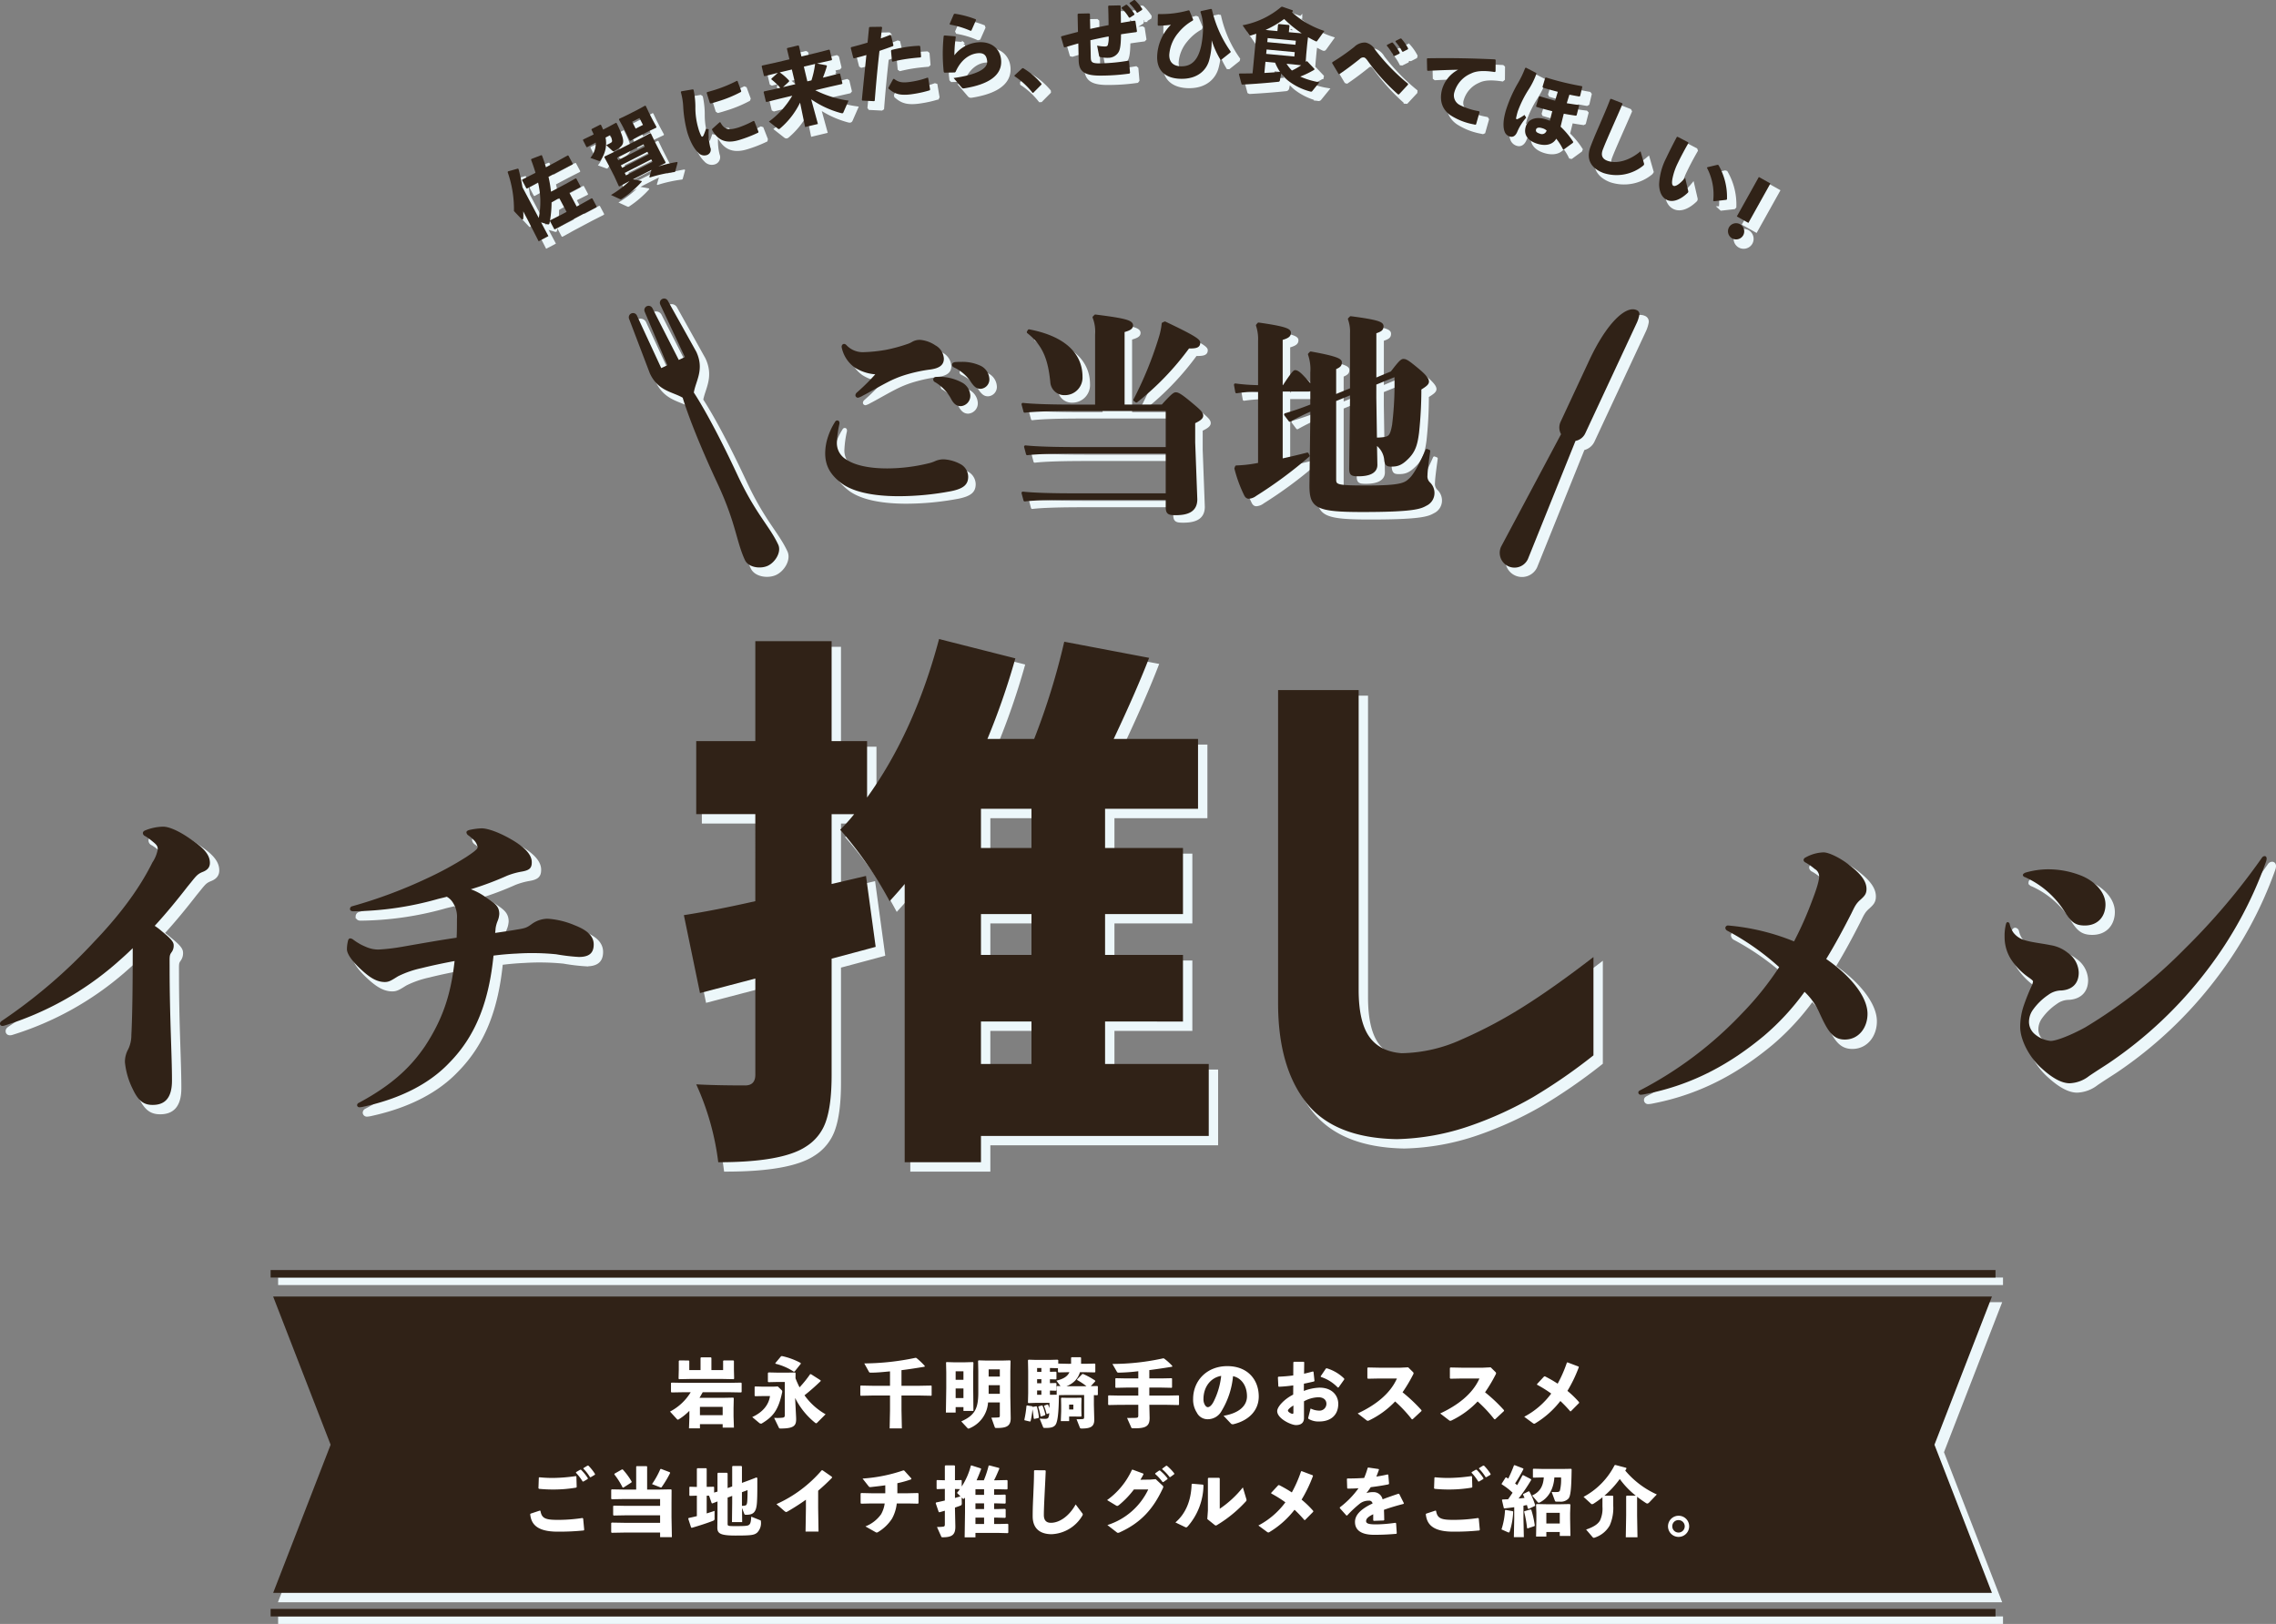 <svg xmlns="http://www.w3.org/2000/svg" width="606.86" height="433.034" viewBox="0 0 606.86 433.034">
  <rect x="0" y="0" width="606.86" height="433.034" fill="#808080" stroke="none"/>
  <g id="グループ_6843" data-name="グループ 6843" transform="translate(-71.82 -145.746)">
    <g id="グループ_6833" data-name="グループ 6833" transform="translate(-4683.573 -13833.324)">
      <g id="グループ_6835" data-name="グループ 6835" transform="translate(4757.394 13981.07)">
        <g id="グループ_6481" data-name="グループ 6481" transform="translate(0 0)">
          <g id="グループ_6479" data-name="グループ 6479" transform="translate(0 0)">
            <g id="グループ_6474" data-name="グループ 6474" transform="translate(72.831 345.739)">
              <path id="パス_9927" data-name="パス 9927" d="M675.42,169.61H217.133l15.326,39.51-15.326,39.51H675.42l-15.326-39.51Z" transform="translate(-217.133 -169.61)" fill="#ecf7fa" stroke="#edf7fa" stroke-width="1"/>
            </g>
            <g id="グループ_6473" data-name="グループ 6473" transform="translate(0 78.764)">
              <g id="グループ_6466" data-name="グループ 6466" transform="translate(0 91.639)">
                <g id="グループ_6463" data-name="グループ 6463" transform="translate(0)">
                  <g id="グループ_6461" data-name="グループ 6461">
                    <g id="グループ_6456" data-name="グループ 6456" transform="translate(0 50.033)">
                      <path id="パス_9921" data-name="パス 9921" d="M211.757,364.1c-1.445,1.445-2.888,2.708-4.422,4.063a82.4,82.4,0,0,1-29.879,16.608c-.722.182-1.081-.091-1.081-.542,0-.271.089-.453.451-.721a140.53,140.53,0,0,0,24.731-21.212c6.138-6.407,11.735-13.54,15.436-21.03a9.253,9.253,0,0,0,1.443-3.521c0-.9-.36-1.263-1.354-2.076a16.219,16.219,0,0,0-1.985-1.445.918.918,0,0,1-.63-.813c0-.271.18-.542.63-.722a13.339,13.339,0,0,1,4.784-.992c1.534,0,4.063,1.081,6.951,3.068,3.068,2.076,5.506,3.972,5.506,6.589,0,1.083-.542,1.9-1.985,2.438-1.536.63-1.807,1.263-3.974,3.88-2.8,3.612-5.685,7.131-8.756,10.472a17.1,17.1,0,0,1,1.9,1.445c2.076,1.711,3.157,2.706,3.157,3.7a2.927,2.927,0,0,1-.63,1.987c-.542.81-.451,1.083-.451,3.972,0,13.269.63,23.288.63,30.148,0,4.784-1.985,6.5-5.146,6.5-2.346,0-3.789-.992-5.323-4.243a20.5,20.5,0,0,1-2.076-7.131,6.9,6.9,0,0,1,.9-3.521,8.637,8.637,0,0,0,.813-3.7c.271-5.326.362-13.178.362-21.931Z" transform="translate(-176.374 -331.696)" fill="#ecf7fa" stroke="#edf7fa" stroke-width="1"/>
                      <path id="パス_9922" data-name="パス 9922" d="M238.8,350.838A85.654,85.654,0,0,1,216.592,354c-.539,0-.81-.268-.81-.63a.748.748,0,0,1,.63-.724,127.523,127.523,0,0,0,20.04-7.493,89.859,89.859,0,0,0,10.29-5.6c1.623-1.081,3.068-2.073,3.068-2.615a3.438,3.438,0,0,0-1.172-2.078,9.446,9.446,0,0,0-1.266-1.081,1.1,1.1,0,0,1-.542-.813c0-.271.182-.453.721-.633a17.131,17.131,0,0,1,3.341-.451c1.625,0,4.693,1.083,7.943,2.977,3.43,1.989,5.415,3.974,5.415,6.05,0,1.534-.539,2.164-2.8,2.529a19.528,19.528,0,0,0-3.792,1.081,81.581,81.581,0,0,1-9.657,3.612,15.812,15.812,0,0,1,3.521,1.8c2.615,1.8,4.06,2.526,4.06,4.784a5.724,5.724,0,0,1-.451,1.9,7.8,7.8,0,0,0-.542,2.076c0,.36-.091.721-.091,1.081,1.8-.268,3.792-.542,5.779-.9,2.347-.36,2.706-.542,4.06-1.537a7.371,7.371,0,0,1,4.151-1.352,22.158,22.158,0,0,1,7.131,1.716c3.25,1.261,5.146,2.8,5.146,5.144s-1.263,3.339-3.972,3.339a53.084,53.084,0,0,1-6.047-.721,64.855,64.855,0,0,0-10.561-.18c-1.987.089-4.063.268-6.138.539-1.172,11.646-4.422,21.124-11.824,28.614-4.964,5.237-12.457,9.389-22.746,11.644a6.151,6.151,0,0,1-1.174.182.6.6,0,0,1-.63-.542.714.714,0,0,1,.451-.633c8.574-4.6,13.72-9.3,17.691-15.165,4.6-7.04,6.86-13.538,7.852-22.655-2.888.544-5.956,1.172-8.845,1.9a26.516,26.516,0,0,0-6.229,2.164c-1.623.995-2.347,1.536-3.519,1.536-2.258,0-4.154-1.352-6.047-3.068-1.807-1.625-4.063-4.063-4.063-5.685a9.4,9.4,0,0,1,.271-2.169c.091-.539.36-.719.63-.719a1.642,1.642,0,0,1,.815.359,14.812,14.812,0,0,0,3.339,1.9,8.247,8.247,0,0,0,3.339.721,53.1,53.1,0,0,0,6.227-.721c5.688-.995,10.292-1.807,14.623-2.44.091-1.623.091-3.337.091-5.053a6.916,6.916,0,0,0-1.354-4.693,4.381,4.381,0,0,0-1.354-1.174C240.695,350.388,239.7,350.568,238.8,350.838Z" transform="translate(-122.461 -331.433)" fill="#ecf7fa" stroke="#edf7fa" stroke-width="1"/>
                    </g>
                    <g id="グループ_6457" data-name="グループ 6457" transform="translate(436.841 56.892)">
                      <path id="パス_9923" data-name="パス 9923" d="M404.842,347.736c1.083-2.8,1.987-5.417,1.987-6.769a2.272,2.272,0,0,0-1.175-1.987,16.532,16.532,0,0,0-2.438-1.714.865.865,0,0,1-.542-.633.847.847,0,0,1,.542-.722A10.457,10.457,0,0,1,408,334.558c1.534,0,4.693,1.625,6.948,3.43,2.8,2.167,4.513,4.151,4.513,6.318,0,1.354-.542,1.9-1.625,2.888-1.263,1.083-1.625,2.076-2.438,3.7-2.076,4.063-4.242,8.123-6.678,12.095,6.407,4.422,11.011,10.019,11.011,14.623,0,3.7-2.347,6.86-6.047,6.86-3.25,0-4.6-2.347-6.86-7.31a17.318,17.318,0,0,0-3.881-5.417,66.458,66.458,0,0,1-10.831,11.735c-8.576,7.131-18.6,13-31.593,15.525a7.039,7.039,0,0,1-1.263.18.6.6,0,0,1-.633-.542c0-.271.091-.451.451-.63a101.754,101.754,0,0,0,27.169-20.491,81.46,81.46,0,0,0,9.93-12.365,68.842,68.842,0,0,0-13.9-9.748.924.924,0,0,1-.453-.721.7.7,0,0,1,.721-.633,59.9,59.9,0,0,1,17.6,4.243A93.261,93.261,0,0,0,404.842,347.736Z" transform="translate(-358.628 -334.558)" fill="#ecf7fa" stroke="#edf7fa" stroke-width="1"/>
                      <path id="パス_9924" data-name="パス 9924" d="M406.951,368.37c0-.18-.451-.542-1.083-.992a17.666,17.666,0,0,1-4.784-4.875,11.051,11.051,0,0,1-1.714-5.959,12.577,12.577,0,0,1,.362-3.428c.089-.362.269-.544.451-.544a.659.659,0,0,1,.542.544,6.4,6.4,0,0,0,.992,2.255,5.77,5.77,0,0,0,2.888,1.985c1.987.633,4.784.9,6.951,1.354a9.753,9.753,0,0,1,4.693,2.078,6.666,6.666,0,0,1,2.888,5.232c0,3.161-1.985,4.6-4.6,4.784a5.894,5.894,0,0,0-3.519,1.174,15.972,15.972,0,0,0-4.151,4.063,5.551,5.551,0,0,0-.995,3.068,4.279,4.279,0,0,0,1.445,3.25,7.66,7.66,0,0,0,4.331,1.9c1.625,0,5.776-1.716,9.209-3.612a134.292,134.292,0,0,0,26.627-21.033,176.144,176.144,0,0,0,20.489-24.187.921.921,0,0,1,.724-.453c.36,0,.542.269.542.722a3.31,3.31,0,0,1-.182.813,106.061,106.061,0,0,1-15.7,28.885,110.863,110.863,0,0,1-26.268,24.822c-1.083.724-3.25,2.076-5.235,3.43a8.863,8.863,0,0,1-5.144,1.9c-2.44,0-5.146-1.8-7.854-4.334-3.07-2.888-5.326-7.4-5.326-10.649a17.76,17.76,0,0,1,.995-5.868,54.721,54.721,0,0,1,2.076-5.146A4.147,4.147,0,0,0,406.951,368.37Zm-2.708-28.343c0-.271.273-.451.633-.633a21.892,21.892,0,0,1,6.138-.9,23.719,23.719,0,0,1,8.844,1.714c3.341,1.354,6.409,4.242,6.409,7.672,0,3.068-1.9,5.6-5.506,5.6-2.438,0-3.61-.812-5.326-3.61a24.172,24.172,0,0,0-10.652-9.3A.659.659,0,0,1,404.243,340.027Z" transform="translate(-301.716 -333.98)" fill="#ecf7fa" stroke="#edf7fa" stroke-width="1"/>
                    </g>
                    <g id="グループ_6458" data-name="グループ 6458" transform="translate(182.343)">
                      <path id="パス_9925" data-name="パス 9925" d="M392.4,424.132v19.194H331.666v7.02H311.324v-74.2q-1.147,1.431-4.012,4.583a102.872,102.872,0,0,0-13.178-19.053,49.835,49.835,0,0,0,3.725-4.154h-6.016v18.624l9.168-2.15,2.579,18.909q-1.578.432-5.587,1.505t-6.16,1.647V427.14q0,7.877-1.505,12.246a12.681,12.681,0,0,1-5.371,6.8q-6.3,4.156-23.35,4.156a70.962,70.962,0,0,0-5.872-20.771q5.3.288,13.037.288,2.718,0,2.72-2.864V401.355l-14.753,3.869-4.3-20.771q8.305-1.291,19.05-3.725V357.52H255.742V338.039H271.5V311.395h20.342v26.644H301.3v15.043q12.6-17.477,19.194-42.259l20.342,5.156a193.146,193.146,0,0,1-7.45,21.488h12.464a184.7,184.7,0,0,0,8.02-25.927l22.634,4.3q-3.437,8.88-9.453,21.629h22.49V356.09H364.755v10.455h20.772v17.62H364.755v10.887h20.772v17.766H364.755v11.316Zm-47.271-57.588V356.09H331.666v10.455Zm0,28.506V384.164H331.666v10.887Zm-13.466,17.766v11.316h13.466V412.816Z" transform="translate(-252.449 -310.822)" fill="#ecf7fa" stroke="#edf7fa" stroke-width="1"/>
                      <path id="パス_9926" data-name="パス 9926" d="M340.036,316.5v79.931q0,8.456,2.795,12.461t8.665,4.444a39.991,39.991,0,0,0,15.973-3.655,123.9,123.9,0,0,0,16.474-8.737q8.093-5.084,18.7-13.25v26.212a146.8,146.8,0,0,1-16.045,11.1,97.043,97.043,0,0,1-16.761,7.665,63.886,63.886,0,0,1-19.623,3.581q-16.761-.291-24.211-9.813t-7.449-26.43V316.5Z" transform="translate(-160.116 -302.891)" fill="#ecf7fa" stroke="#edf7fa" stroke-width="1"/>
                    </g>
                  </g>
                </g>
              </g>
              <g id="グループ_6469" data-name="グループ 6469" transform="translate(166.263 0)">
                <g id="グループ_6464" data-name="グループ 6464" transform="translate(54.112 5.46)">
                  <g id="グループ_6455" data-name="グループ 6455" transform="translate(0)">
                    <path id="パス_9918" data-name="パス 9918" d="M270.983,302.454a5.383,5.383,0,0,0,2.592,4.959c1.859,1.3,5.354,2.481,11.215,2.481a47.441,47.441,0,0,0,11.218-1.409,9.113,9.113,0,0,0,1.636-.564,5.2,5.2,0,0,1,2.254-.45,10.337,10.337,0,0,1,4.228,1.24,3.517,3.517,0,0,1,1.859,3.042c0,1.8-.957,2.819-4.171,3.495a75.262,75.262,0,0,1-13.979,1.352c-7.27,0-12.4-1.295-15.22-3.495-2.592-2.028-4.056-4.225-4.056-7.608a13.733,13.733,0,0,1,.788-4.451,17.054,17.054,0,0,1,1.747-3.667c.112-.223.226-.281.338-.281.169,0,.281.169.226.507A28,28,0,0,0,270.983,302.454Zm13.638-16.179c-2.42,1.243-4.958,2.761-6.537,3.552a4.676,4.676,0,0,1-1.129.507.317.317,0,0,1-.338-.284.7.7,0,0,1,.226-.45,55.592,55.592,0,0,0,5.469-5.469,11.529,11.529,0,0,1-5.976-1.747,8.417,8.417,0,0,1-3.383-5.182c-.054-.284.115-.507.284-.507a.486.486,0,0,1,.338.166,6.3,6.3,0,0,0,4.959,2.028,40.71,40.71,0,0,0,6.2-.676,43.646,43.646,0,0,0,5.523-1.518,6.285,6.285,0,0,0,1.352-.622,3.613,3.613,0,0,1,2.031-.453,8.342,8.342,0,0,1,3.776,1.409A3.951,3.951,0,0,1,299.5,280.3c0,1.633-1.3,2.312-3.833,2.589a41.636,41.636,0,0,0-6.483,1.47A28.212,28.212,0,0,0,284.622,286.274Zm19.786.619a3.819,3.819,0,0,1,2.143,3.157,2.4,2.4,0,0,1-2.2,2.538c-.788,0-1.464-.338-2.143-1.524a11.958,11.958,0,0,0-4.452-4.79c-.281-.112-.392-.281-.392-.45s.169-.338.561-.338A12.309,12.309,0,0,1,304.407,286.893Zm.057-5.411a11,11,0,0,1,4.79.9,3.773,3.773,0,0,1,2.369,3.214,2.149,2.149,0,0,1-1.974,2.369c-.733,0-1.295-.226-2.2-1.524a11.332,11.332,0,0,0-4.681-4.114c-.281-.112-.392-.284-.392-.453s.169-.281.507-.338A15.035,15.035,0,0,1,304.465,281.482Z" transform="translate(-268.56 -268.858)" fill="#ecf7fa" stroke="#edf7fa" stroke-linecap="round" stroke-linejoin="round" stroke-width="0.7"/>
                    <path id="パス_9919" data-name="パス 9919" d="M323.916,309.738h-23.45c-5.8,0-10.877.112-13.807.45l-.507-1.916c3.268.338,8.339.453,14.314.453h23.45V298.408H299.452c-5.635,0-10.6.112-13.469.45l-.51-1.916c3.214.338,8.176.45,13.979.45h5.638V278.339a10.381,10.381,0,0,0-.676-4.563l.392-.4c7.554.957,9.7,1.464,9.7,2.538,0,.619-.4,1.014-2.254,1.521v19.952h10.427c2.481-2.761,3.157-3.269,3.552-3.269.507,0,1.126.226,3.776,2.427s3.211,2.761,3.211,3.434c0,.507-.45,1.014-2.14,1.8v5.354l.564,15.165c0,3.042-2.257,3.887-5.411,3.887-1.916,0-2.312-.223-2.312-1.916v-2.2H299.452c-5.635,0-10.6.112-13.469.45l-.51-1.916c3.214.341,8.176.453,13.979.453h24.464Zm-36.807-32.41c9.187,1.747,13.922,6.145,13.922,12.286a4.338,4.338,0,0,1-4.4,4.563,3.38,3.38,0,0,1-3.495-3.268c-.561-5.242-1.633-9.579-6.256-13.189Zm36.243-2.088c7.608,3.606,9.075,4.624,9.075,5.3,0,.957-.676,1.24-2.819,1.186a74.138,74.138,0,0,1-13.865,14.429l-.45-.341a99.008,99.008,0,0,0,6.763-16.572,19.5,19.5,0,0,0,.788-3.775Z" transform="translate(-233.123 -273.38)" fill="#ecf7fa" stroke="#edf7fa" stroke-linecap="round" stroke-linejoin="round" stroke-width="0.7"/>
                    <path id="パス_9920" data-name="パス 9920" d="M309.8,292.919a43.108,43.108,0,0,0-6.087.453l-.338-1.916a49.166,49.166,0,0,0,6.425.45V279.843a11.579,11.579,0,0,0-.564-4.225l.341-.4c7.213,1.014,8.284,1.636,8.284,2.366,0,.679-.338,1.129-2.2,1.636v12.682h.619c2.086-3.211,2.819-4,3.045-4,.45,0,1.071.4,2.028,1.409,1.747,1.859,2.2,2.426,2.2,2.876,0,.561-.169.73-.788.73h-7.1v18.6c2.366-.507,4.735-1.068,6.932-1.633l.226.507a113.9,113.9,0,0,1-14.094,10.427,3.238,3.238,0,0,1-1.747.679c-.392,0-.73-.226-1.014-.9a36.069,36.069,0,0,1-2.478-6.824l.166-.45a35.055,35.055,0,0,0,4.9-.507c.4-.057.845-.169,1.241-.223Zm35.286-4.732c1.859-2.426,2.592-3.271,3.1-3.271.676,0,1.24.338,3.947,2.592,2.14,1.8,2.535,2.6,2.535,3.1,0,.564-.564,1.014-2.028,1.916a109.919,109.919,0,0,1-.622,11.725c-.4,3.045-.9,4.9-2.819,6.763-1.69,1.693-2.761,1.919-4.225,1.919-1.017,0-1.355-.172-1.524-1.3a5.943,5.943,0,0,0-2.65-4.563l.115,5.746c0,2.085-2.2,2.7-4.735,2.7-1.8,0-2.085-.223-2.085-1.8l.223-18.657v-1.3l-4.394,1.8v20.912c0,1.917.112,2.2,8.568,2.2,9.694,0,10.315-.845,11.722-2.2,1.186-1.183,2.707-4.116,4.228-7.551l.564.223c-.507,3.664-.733,5.637-.733,6.425a2.564,2.564,0,0,0,.788,2.2,3.549,3.549,0,0,1,1.071,2.707,3.378,3.378,0,0,1-1.971,2.933c-1.467.845-3.44,1.633-16.91,1.633-12.344,0-13.756-1.014-13.756-6.766l.229-17.752v-2.423a61.377,61.377,0,0,0-5.807,2.873l-1.186-1.575c2.143-.625,4.286-1.355,6.993-2.426v-8.737a12.191,12.191,0,0,0-.622-4.9l.392-.4c6.935,1.243,7.949,1.916,7.949,2.538,0,.676-.169,1.014-1.521,1.578v7.385l4.394-1.8V277.7a9.79,9.79,0,0,0-.561-3.776l.4-.4c7.382.96,8.4,1.524,8.4,2.312,0,.845-.392,1.129-1.917,1.636v12.57Zm-4.455,6.821.169,10.877a13.412,13.412,0,0,0,2.481-.169c1.3-.281,1.748-.733,2.255-3.549a89.635,89.635,0,0,0,.622-13.249l-5.526,2.254Z" transform="translate(-194.38 -273.079)" fill="#ecf7fa" stroke="#edf7fa" stroke-linecap="round" stroke-linejoin="round" stroke-width="0.7"/>
                  </g>
                </g>
                <path id="パス_9932" data-name="パス 9932" d="M13.658,16.592c0,5.245-3.405,6.965-5.193,9.576,0,0,1.256,7.616,1.256,24.635,0,11.8,2,16.074,2,21.628,0,2.175-2.714,3.939-4.889,3.939S1.94,74.605,1.94,72.43c0-5.554,2-9.83,2-21.628,0-17.019,1.256-24.635,1.256-24.635C3.405,23.556,0,21.837,0,16.592l1.127-15.5a1.133,1.133,0,0,1,2.264,0l-.038,15.5h1.8L5.7,1.094a1.133,1.133,0,0,1,2.264,0l.544,15.5h1.8l-.038-15.5a1.133,1.133,0,0,1,2.265,0Z" transform="translate(0 5.772) rotate(-25)" fill="#ecf7fa" stroke="#edf7fa" stroke-width="1"/>
                <path id="パス_9931" data-name="パス 9931" d="M6.063,38.5A3.62,3.62,0,0,0,7.57,35.567V3.271a9.136,9.136,0,0,0-.306-2.5A1.133,1.133,0,0,0,6.12,0C2.937,0,.306,6.512.306,17.466v18.1A3.618,3.618,0,0,0,1.813,38.5L0,72.43a3.938,3.938,0,1,0,7.877,0Z" transform="translate(264.596 1.351) rotate(25)" fill="#ecf7fa" stroke="#edf7fa" stroke-width="1"/>
              </g>
            </g>
            <line id="線_288" data-name="線 288" x2="459.912" transform="translate(72.156 339.67)" fill="none" stroke="#edf7fa" stroke-width="2"/>
            <line id="線_289" data-name="線 289" x2="459.912" transform="translate(72.156 430.034)" fill="none" stroke="#edf7fa" stroke-width="2"/>
            <g id="グループ_6834" data-name="グループ 6834" transform="translate(133.914)">
              <path id="パス_9494" data-name="パス 9494" d="M-821.537,441.036l3.092-.524.183.131a22.163,22.163,0,0,1,.478,4.972,19.693,19.693,0,0,0,.773,5.232,10.712,10.712,0,0,0,.811,2.129c.084.116.176.181.283.148a.748.748,0,0,0,.312-.358,18.279,18.279,0,0,0,.656-1.741l.725.126a15.482,15.482,0,0,0,.416,4.848,1.488,1.488,0,0,1-.982,2.056,2.133,2.133,0,0,1-2.281-.722c-.722-.646-1.87-2.2-2.844-5.289a33.09,33.09,0,0,1-1.108-6.826,17.615,17.615,0,0,0-.643-4Zm7.609,3.106-.837-2.664.074-.212c.716-.2,1.41-.4,2.075-.606a36.464,36.464,0,0,0,5.895-2.421l.191.082.98,2.666-.075.212a33.27,33.27,0,0,1-6.037,2.489c-.687.217-1.353.426-2.054.6ZM-802.063,449l1.1,2.817-.046.227a35.168,35.168,0,0,1-4.94,1.93c-4.316,1.358-6.137-.453-7.4-2.675l.047-.227,1.967-1.775.213,0c1.043,1.891,2.083,2.271,4.955,1.344a26.224,26.224,0,0,0,3.874-1.714Z" transform="translate(869.28 -416.687)" fill="#ecf7fa" stroke="#edf7fa" stroke-width="1"/>
              <path id="パス_9495" data-name="パス 9495" d="M-780.677,441.043l-3.538.8-3.569.851a28.83,28.83,0,0,0,8.876,2.769l-1.394,3.179a.284.284,0,0,1-.21.189.966.966,0,0,1-.355-.032,25.564,25.564,0,0,1-8.008-3.693l1.8,6.584-3.417.815-1.341-6.508a21.161,21.161,0,0,1-5.308,6.866.757.757,0,0,1-.281.181.379.379,0,0,1-.3-.09l-2.419-1.9a22.852,22.852,0,0,0,6.225-6.9l-3.329.794-3.516.883-.184-.095-.606-2.541.117-.19,3.542-.774.789-.188a18.719,18.719,0,0,0-2.389-2.254l.041-.219,1.7-1.516-3.537.89-.185-.1-.6-2.54.117-.19,3.542-.774,3.745-.893-.679-2.847.122-.167,2.89-.689.186.094.678,2.848,3.853-.919,3.511-.906.19.117.606,2.541-.122.168-3.536.8-.35.083,2.5.471.156.17a31.611,31.611,0,0,1-1.084,3.128l.9-.213,3.511-.906.19.117.606,2.54Zm-15.7.824,3.284-.783-.934-3.92-3.241.772a13.878,13.878,0,0,1,2.515,2.2l-.013.235Zm5.548-5.465.935,3.92,1.095-.261a23.725,23.725,0,0,0,.971-4.375Z" transform="translate(871.246 -418.631)" fill="#ecf7fa" stroke="#edf7fa" stroke-width="1"/>
              <path id="パス_9496" data-name="パス 9496" d="M-773.879,447.862l-3.131-.159-.118-.163c.422-4.407.818-8.171,1.205-11.979-1.11.324-2.2.621-3.3.875l-.2-.126-.673-2.648.126-.2c1.621-.409,3.037-.807,4.361-1.212l.394-4.037.181-.145,3.119-.045.189.174c-.135.958-.256,2.006-.352,2.934.863-.3,1.72-.63,2.512-.947l.193.059.665,2.741-.125.2c-1.162.424-2.389.859-3.6,1.267-.487,4.3-.892,8.549-1.26,13.289Zm3.825-3.587,1.277-2.314.219-.06c1.311,1.013,2.406,1.148,4.936.723a21.907,21.907,0,0,0,3.98-1.034l.193.059.522,3.108-.1.2a29.289,29.289,0,0,1-4.154.95c-3.885.652-5.281-.049-6.83-1.386Zm.956-7.076-.259-2.763.122-.226c1.1-.276,2.175-.5,3.219-.678a31.292,31.292,0,0,1,4.261-.443l.186.152.241,2.789-.178.166c-1.532.121-3.011.279-4.588.543-.909.152-1.834.354-2.821.589Z" transform="translate(873.015 -420.883)" fill="#ecf7fa" stroke="#edf7fa" stroke-width="1"/>
              <path id="パス_9497" data-name="パス 9497" d="M-756.908,430.572l2.857.229.156.186a31.563,31.563,0,0,0-.372,4.865,8.83,8.83,0,0,1,6.1-3.431c3.738-.409,6.029,1.694,6.337,4.514.479,4.363-3.541,6.729-9.75,7.727-.4.067-.539.036-.747-.213l-2.157-2.526c5.977-.837,9.181-2.388,8.945-4.537-.147-1.342-.725-2.276-2.583-2.072-2.014.221-4.374,1.612-5.838,4.989l-.212.136-2.757.054-.179-.184-.052-.47a45.365,45.365,0,0,1,.039-9.152Zm1.362-3.071,1.119-2.591.212-.137a25.277,25.277,0,0,1,5.643,1.488l.069.219-1.234,2.785-.218.07a23.683,23.683,0,0,0-5.5-1.662Z" transform="translate(874.83 -421.117)" fill="#ecf7fa" stroke="#edf7fa" stroke-width="1"/>
              <path id="パス_9498" data-name="パス 9498" d="M-737.348,436.219a19.291,19.291,0,0,1,4.91,4.178l.01.18-2.2,2.214-.2.01a20.176,20.176,0,0,0-4.81-4.431l-.011-.2,2.084-1.915Z" transform="translate(876.228 -418.053)" fill="#ecf7fa" stroke="#edf7fa" stroke-width="1"/>
              <path id="パス_9499" data-name="パス 9499" d="M-723.789,425.158l.2-.162,2.9-.063.182.154.088,3.983c1.613-.351,3.271-.7,4.887-1.008,0-.9-.017-1.778-.035-2.634s-.036-1.687-.075-2.408l.155-.161,3.015-.065.162.153c.029,1.373.064,2.949.075,4.525,1.189-.229,2.447-.414,3.658-.6l.206.13.42,2.739-.177.184c-1.414.188-2.807.376-4.085.583-.033,3.6-.376,4.422-.836,5.018a3.2,3.2,0,0,1-2.607,1.25,8.112,8.112,0,0,1-2.054-.2c-.25-.062-.317-.127-.344-.308l-.533-2.758a9.367,9.367,0,0,0,2.121.247c.405-.01.6-.126.714-.331a6.819,6.819,0,0,0,.241-2.346c-1.615.283-3.251.656-4.864,1.007l.1,4.546c.031,1.418.33,1.682,2.941,1.625a50.4,50.4,0,0,0,7.077-.717l.183.153.269,3.079-.153.207a54.034,54.034,0,0,1-7.194.539c-4.816.105-6.282-1.033-6.347-4.05l-.1-4.525c-1.142.318-2.328.659-3.581,1.047l-.25-.062-.778-2.685.086-.2q2.281-.624,4.432-1.177Zm11.76-1.809,1.154-.724.225,0a14.134,14.134,0,0,1,2.013,2.456l-.041.225-1.176.769-.226-.017a12.261,12.261,0,0,0-1.991-2.5Zm2.134-1.24,1.155-.746.226.018a13.658,13.658,0,0,1,1.965,2.366l-.039.249-1.2.747-.2-.018a12.333,12.333,0,0,0-1.944-2.412Z" transform="translate(877.199 -421.362)" fill="#ecf7fa" stroke="#edf7fa" stroke-width="1"/>
              <path id="パス_9500" data-name="パス 9500" d="M-704.338,427.863l.048-2.79.163-.129a26.453,26.453,0,0,0,8.026-.993l.223.075,1,2.4-.076.245a13.239,13.239,0,0,0-3.892,3.292,10.177,10.177,0,0,0-2.4,5.8c-.065,1.958,1.024,3.052,3.07,3.12,3.689.123,5.7-2.849,5.943-10.068a12.608,12.608,0,0,0-.707-4.438l.1-.2,2.722-.607.222.1a31.636,31.636,0,0,0,5.026,11.291l-.053.223-2.475,1.966-.2-.005a23.774,23.774,0,0,1-2.348-5.213c.012.339,0,.7-.012,1.035a18.769,18.769,0,0,1-.638,4.257c-.7,2.611-3.054,5.144-7.732,4.988-3.8-.128-6.281-2.035-6.148-6.037a12.539,12.539,0,0,1,3.658-8.367,25.657,25.657,0,0,1-3.364.248Z" transform="translate(879.102 -421.203)" fill="#ecf7fa" stroke="#edf7fa" stroke-width="1"/>
              <path id="パス_9501" data-name="パス 9501" d="M-666.1,432.907l-.27,2.869-.138,1.954a1.326,1.326,0,0,0,.2-.163l.2.019,1.933,2.036-.044.222a25.485,25.485,0,0,1-3.742,1.818,20.551,20.551,0,0,0,5.1,1.52l-1.944,2.395a.363.363,0,0,1-.348.1c-.067-.006-.132-.035-.177-.04a16.31,16.31,0,0,1-5.836-2.856,11.538,11.538,0,0,1-1.874-1.94l-.353,1.821a.406.406,0,0,1-.421.39c-2.718.287-6.044.561-9.588.747l-.2-.086-.719-2.69.176-.187c1.221,0,2.374,0,3.462-.036l.885-9.162.088-1.416-1.261.423a1.2,1.2,0,0,1-.369.078.3.3,0,0,1-.231-.18l-1.771-2.563a22.234,22.234,0,0,0,10.319-4.906l.253-.044,2.8.965.046.231a2.8,2.8,0,0,1-.273.268,23.985,23.985,0,0,0,8.663,5l-1.846,2.561c-.128.168-.182.255-.295.243a.678.678,0,0,1-.24-.09c-.671-.312-1.316-.667-1.981-1.045Zm-11.145,4.807-.281,2.98q2.08-.109,4.164-.286a13.34,13.34,0,0,1-1.306-2.452Zm.993-8.385,2.2.207.162-1.726.174-.164,2.734.257.143.172-.165,1.748,1.792.168,1.638.132a31.533,31.533,0,0,1-4.682-3.81,25.154,25.154,0,0,1-4.954,2.9Zm6.712,6.985.11-1.165-7.507-.708-.109,1.166Zm.295-3.138.1-1.075-7.507-.706-.1,1.075Zm-.762,5.218-1.613-.151a11.25,11.25,0,0,0,1.434,1.807,17.064,17.064,0,0,0,2.46-1.4Z" transform="translate(880.742 -421.242)" fill="#ecf7fa" stroke="#edf7fa" stroke-width="1"/>
              <path id="パス_9502" data-name="パス 9502" d="M-659.58,439.016l-1.728-2.9.062-.241A57.926,57.926,0,0,0-655.4,431.8a4.021,4.021,0,0,1,2.987-1.166,3.924,3.924,0,0,1,2.6,1.964,53.974,53.974,0,0,0,8.754,9.026l-.017.249-2.419,2.6-.248-.017a53.709,53.709,0,0,1-8.083-8.942c-.41-.566-.705-.864-1.016-.913a1.311,1.311,0,0,0-1.092.419c-1.435,1.139-3.2,2.521-5.454,4.056Zm12.9-7.749,1.287-.639.226.013a14.4,14.4,0,0,1,1.892,2.717l-.058.219-1.36.672-.222-.035a14.22,14.22,0,0,0-1.819-2.751Zm2.313-1.069,1.264-.642.226.013a12.967,12.967,0,0,1,1.836,2.639l-.058.219-1.289.661-.223-.035a13.5,13.5,0,0,0-1.811-2.659Z" transform="translate(882.584 -419.292)" fill="#ecf7fa" stroke="#edf7fa" stroke-width="1"/>
              <path id="パス_9503" data-name="パス 9503" d="M-637.844,436.864l-.067-3.062.127-.155c6.464-.1,11.589,0,18.034.289l.172.154-.026,3.065-.2.162c-2.476-.378-4.705-.423-6.293.371a7.692,7.692,0,0,0-4.48,4.983,2.857,2.857,0,0,0,1.456,3.447,17.564,17.564,0,0,0,4.675,1.571l.462.1.118.19-.934,3.3-.206.091-.526-.119a17.078,17.078,0,0,1-6.18-2.467c-1.964-1.416-2.906-3.569-2.228-6.555a8.563,8.563,0,0,1,4.348-5.522c-2.27.039-4.759.119-8.076.289Z" transform="translate(884.457 -418.108)" fill="#ecf7fa" stroke="#edf7fa" stroke-width="1"/>
              <path id="パス_9504" data-name="パス 9504" d="M-613.422,435.366l2.726,1.41.071.233a20.819,20.819,0,0,1-2.269,4.489,29.71,29.71,0,0,0-2.675,5.449,18.879,18.879,0,0,0-.479,1.9c-.017.136.028.22.136.252a.461.461,0,0,0,.347-.059,10.67,10.67,0,0,0,1.756-1.07l.463.727a13.946,13.946,0,0,0-2.389,3.795c-.5,1.19-1.26,1.455-1.908,1.259a2.077,2.077,0,0,1-1.495-1.437c-.4-1.157-.393-2.987.412-5.661a35.53,35.53,0,0,1,3-6.854,26.665,26.665,0,0,0,2.1-4.328Zm2.714,10.27.759-2.522.2-.126,1.143.343c1.035.312,2.032.59,2.966.847l.714-2.371c-1.241-.327-2.548-.673-3.949-1.1l-.12-.224.721-2.394.175-.112a73.832,73.832,0,0,0,9.577,2.32l.134.182-.577,2.459-.224.121c-.831-.133-1.741-.313-2.629-.487-.249.748-.475,1.5-.71,2.279,1.01.163,2.061.339,3.155.457l.141.16-.666,2.6-.2.106c-1.037-.148-2.139-.315-3.228-.525-.295,1.133-.555,2.231-.853,3.458a21.135,21.135,0,0,1,3.381,4.076l-.093.229-2.442,1.781-.2-.036a14.612,14.612,0,0,0-1.8-2.846c-.846,1.485-2.645,2.072-5.018,1.357-2.263-.682-3.831-2.189-3.111-4.582.688-2.285,3.137-2.606,5.1-2.015a8.883,8.883,0,0,1,1.317.467c.249-.983.452-1.815.652-2.555-1.27-.312-2.663-.685-4.236-1.159Zm2.8,6.485a2.886,2.886,0,0,0-1.222-.626c-.9-.273-1.456-.086-1.579.324-.142.474,0,.847,1,1.146a1.285,1.285,0,0,0,1.78-.757Z" transform="translate(886.37 -417.327)" fill="#ecf7fa" stroke="#edf7fa" stroke-width="1"/>
              <path id="パス_9505" data-name="パス 9505" d="M-592.259,441.952l2.959,1.153.113.211c-1.1,2.568-1.89,4.316-2.821,6.442-.784,1.8-1.81,4.106-2.435,5.746-.578,1.515-.12,2.461,1.142,2.943,2.419.924,5.876.075,8.909-2.5l.9,3.139a.662.662,0,0,1,.031.423.738.738,0,0,1-.226.274,11.265,11.265,0,0,1-10.6,1.954c-3.176-1.214-4.772-3.534-3.415-7.089,1.117-2.924,2.011-4.824,2.8-6.714.69-1.616,1.5-3.427,2.442-5.888Z" transform="translate(887.896 -415.606)" fill="#ecf7fa" stroke="#edf7fa" stroke-width="1"/>
              <path id="パス_9506" data-name="パス 9506" d="M-575.769,450.242l2.818,1.462.075.21c-1.254,2.17-2.27,4.154-2.831,5.333a16.271,16.271,0,0,0-1.443,4.247c-.152.9-.167,1.614.28,1.826.549.261,1.761-.509,3.116-2.158l.817,3.527a.49.49,0,0,1,0,.322.681.681,0,0,1-.177.215c-1.817,1.728-3.863,2.626-5.51,1.845-1.322-.628-2.037-2.113-2.068-4.145a16.88,16.88,0,0,1,1.822-6.883c.781-1.646,1.749-3.579,2.9-5.748Zm7.958,8.111,2.7-.639.242.065A17,17,0,0,1-562.6,466.9l-.148.154-3.345.381-.175-.158a15.283,15.283,0,0,0-1.669-8.764Z" transform="translate(889.155 -413.768)" fill="#ecf7fa" stroke="#edf7fa" stroke-width="1"/>
              <path id="パス_9507" data-name="パス 9507" d="M-559.5,474.322a2.177,2.177,0,0,1-2.942.834,2.182,2.182,0,0,1-.853-2.952,2.182,2.182,0,0,1,2.961-.823A2.176,2.176,0,0,1-559.5,474.322Zm1.381-3.3-3.087-1.724,5.872-10.518,3.086,1.723Z" transform="translate(890.388 -411.583)" fill="#ecf7fa" stroke="#edf7fa" stroke-width="1"/>
              <path id="パス_10756" data-name="パス 10756" d="M4.98,5.552c.487-1.42.932-2.988,1.356-4.789L6.23.572,3.581,0,3.391.106A30,30,0,0,1,0,10.087l.784,2.84c.042.148.127.233.233.233a.353.353,0,0,0,.275-.212,11.713,11.713,0,0,0,.848-1.632v2.437L2.034,20.3H4.98V16.147l1.187,1.187a.622.622,0,0,0,.4.233c.106,0,.191-.064.3-.191a28.671,28.671,0,0,0,3.073-4.62l1.674-.042h.678v4.153h-1.4L7.374,16.8l-.148.148v2.416l.148.148,3.518-.064H16.38l3.518.064.148-.148V16.953L19.9,16.8l-3.518.064H15.342V12.714h.466l2.8.064.148-.148V10.256l-.148-.148-2.8.064h-4.2l-.466-.021a29.518,29.518,0,0,0,1.271-3.793H16l3.624.064.148-.148V3.857l-.148-.148L16,3.772H13.011c.212-1.017.4-2.119.551-3.285L13.414.339,10.6,0l-.148.148c-.17,1.314-.36,2.522-.593,3.624H9.43L5.912,3.708l-.148.148V6.272l.148.148L9.26,6.357a24.64,24.64,0,0,1-1.589,4.281A22.649,22.649,0,0,1,4.98,14.812Z" transform="matrix(0.883, -0.469, 0.469, 0.883, -1.608, 47.373)" fill="#ecf7fa"/>
              <path id="パス_10757" data-name="パス 10757" d="M7.459,3.708A4.66,4.66,0,0,1,7.2,5.34a.686.686,0,0,1-.551.254c-.212,0-.4.021-.615.021s-.424-.021-.72-.021L6.1,7.713c.064.17.148.233.4.233,1.568,0,2.437-.212,2.946-.72.7-.7.932-2.119,1-5.616l-.127-.148-2.373.064h-1.5c.042-.445.064-.89.064-1.377L6.357,0H3.814L3.666.148V.53c0,.36-.021.678-.042,1H3.115L.509,1.462l-.127.148V3.666l.148.106,2.606-.064A6.017,6.017,0,0,1,0,6.7L1.61,8.413a.361.361,0,0,0,.275.17.342.342,0,0,0,.191-.064,7.657,7.657,0,0,0,3.984-4.81Zm9.811,10.32V10.7l.064-2.437-.148-.17-2.649.064H6.188L3.539,8.095l-.148.17L3.454,10.7v3.327l-.127,2.84.148.148,2.84-.064h.17A28.489,28.489,0,0,1,.4,18.012L1.971,20c.148.191.254.254.424.254a.8.8,0,0,0,.212-.021,27.526,27.526,0,0,0,6.717-1.653l.021-.212L7.5,16.953h5.552L11.7,18.372l.064.191a37.352,37.352,0,0,1,6.548,1.7l.212-.085,1.632-1.8-.064-.212a33.88,33.88,0,0,0-4.98-1.187l2.077.042.148-.17Zm-2.988,1.144H6.336v-.742h7.947Zm0-3.009v.742H6.336v-.742Zm0-2.246v.72H6.336v-.72ZM19.3,7.5l.148-.148L19.39,5.128V3.073l.064-2.013L19.3.911,17.08.975H13.922L11.57.911l-.148.148.064,2.013V5.128l-.064,2.225.148.148,2.352-.064H17.08ZM16.486,3.179V5.234H14.3V3.179Z" transform="matrix(0.891, -0.454, 0.454, 0.891, 20.459, 36.128)" fill="#ecf7fa"/>
            </g>
          </g>
        </g>
      </g>
      <g id="グループ_6484" data-name="グループ 6484" transform="translate(4755.394 13979.07)">
        <g id="グループ_6481-2" data-name="グループ 6481" transform="translate(0 0)">
          <g id="グループ_6479-2" data-name="グループ 6479" transform="translate(0 0)">
            <g id="グループ_6474-2" data-name="グループ 6474" transform="translate(72.831 345.739)">
              <path id="パス_9927-2" data-name="パス 9927" d="M675.42,169.61H217.133l15.326,39.51-15.326,39.51H675.42l-15.326-39.51Z" transform="translate(-217.133 -169.61)" fill="#302217"/>
              <path id="パス_10778" data-name="パス 10778" d="M-105.92,1.76l-.1-2.98V-3.44l.06-2.66-.14-.14-2.98.06h-6.02c.3-.5.58-1,.86-1.5h6.92l3.32.06.14-.14V-10.1l-.14-.14-3.32.06h-11.92l-3.28-.06-.18.1v2.38l.14.14,3.32-.06h1.8a14.021,14.021,0,0,1-5.52,5.16l1.8,1.96a.44.44,0,0,0,.32.2.319.319,0,0,0,.16-.06,14.819,14.819,0,0,0,2.88-2.3v1.8l-.1,2.88h2.92V.84h6.06v.92Zm-9.06-5.54h6.06v2.22h-6.06ZM-117.82-16l-.14-.14-2.52-.02-.14.14v2.32l-.06,2.4.14.14,3.06-.06h8.42l3.06.06.14-.14-.06-2.4v-2.32l-.14-.14h-2.6l-.14.14v2.44h-3.12v-3.26l-.14-.14h-2.62l-.14.14v3.26h-3ZM-89.6-6.16A19.732,19.732,0,0,0-84.2.52.519.519,0,0,0-84,.6a.375.375,0,0,0,.26-.14l2.26-2.26A17.466,17.466,0,0,1-87.1-6.86a54.918,54.918,0,0,0,4.3-3.78l.02-.2-2.6-1.66-.22.02a31.547,31.547,0,0,1-2.82,3.5A26.216,26.216,0,0,1-89.5-11.4l.02-1.36-.14-.18-2.22.04h-2.28l-2.58-.06-.16.16v2.32l.16.12,2.58-.06h1.76v8.9c0,.48-.22.6-.72.64a11.316,11.316,0,0,1-1.22.06c-.26,0-.56-.02-.9-.02l1.24,2.56A.4.4,0,0,0-93.5,2c3.92,0,4.26-.92,4.16-3.02l-.24-4.66Zm1.48-9.32a18.746,18.746,0,0,0-4.98-1.84l-.24.04-1.54,1.84.04.16a15.688,15.688,0,0,1,4.88,2.12l.24-.06,1.64-2.06Zm-9.92,6.32-2.24-.06-.12.12v2.32l.12.16,2.24-.04h1.74c-.34,2.42-2.02,4.36-4.74,5.6L-99.06.6a1.514,1.514,0,0,0,.38.1.379.379,0,0,0,.24-.08c2.84-1.72,4.34-3.38,5.36-8.18a.729.729,0,0,0,.04-.28.507.507,0,0,0-.12-.36l-1.06-1.02-1.22.06Zm28.98-.24-3.04-.06-.12.12v2.48l.14.12,3.02-.06h4.76v3.96l-.1,4.8h3.26l-.1-4.8V-6.8h4.88l3.04.06.12-.1V-9.36l-.12-.1-3.04.06h-4.88v-4.16c1.8-.22,3.74-.52,6.16-.92l.06-.2a18.441,18.441,0,0,0-2.26-2.14l-.2-.04a68.332,68.332,0,0,1-13.68,1.5l1.28,2.3a.454.454,0,0,0,.38.16h.08c1.9,0,3.52-.2,5.12-.34V-9.4Zm34.04,7.88c0,.44-.04.52-.42.56-.42.04-1.26.06-1.84.06l.9,2.52c.08.2.12.24.52.24,2.6,0,3.78-.48,3.74-2.7l-.1-5.72v-6.76l.06-2.72-.14-.14-2.16.06h-4.06l-2.16-.06-.14.14.06,2.72v5.76c0,4.38-1.04,6.08-4.54,7.66l1.58,1.7c.16.16.24.22.34.22a.521.521,0,0,0,.22-.06,8.015,8.015,0,0,0,5-6.92h3.14Zm0-8.04v2.3H-38v-2.3Zm0-4.22v1.92H-38v-1.92ZM-42.06-2.7l-.06-6.2v-4.08l.06-2.6-.14-.14-2.08.06h-3.06l-1.9-.06-.12.14.06,2.6v4.2l-.1,6.52h2.6V-3.72h2.08V-2.7ZM-46.8-8.68h2.08v2.56H-46.8Zm0-4.58h2.08V-11H-46.8Zm22.04,9.54a15.8,15.8,0,0,1,.6,2.42l.16.1,1.04-.36.08-.16a12.992,12.992,0,0,0-.74-2.34l-.16-.1-.92.26Zm9.34-.66v1.3h-1.12v-1.3Zm-3.14-1.84-.14.14.04,1.82v1.64l-.1,2.64h2.22V-1.2h1.56l1.58.02.16-.14-.04-1.56V-4.32l.04-1.76-.14-.14-1.78.04h-1.62Zm-7.78,2.3-1.42-.24-.16.12a26.689,26.689,0,0,1-.56,3.68l.06.16,1.44.34.16-.1a19.414,19.414,0,0,0,.5-3.16c.16.8.26,1.64.34,2.44l.14.12,1.16-.26.08-.16a16.9,16.9,0,0,0-.54-2.86l-.16-.1-.96.18Zm1.26-10.22h1.14v1.04h-1.14Zm0,2.98h1.14v1.08h-1.14Zm1.14,3.02V-7h-1.14V-8.14Zm7.48-4.88c-.54,1.16-1.62,1.8-3.48,2.26l1.1,1.44-.88-.02-.14.14v2.18l-1.3.02h-.5V-8.12l1.58.04.16-.12v-1.82l-.18-.12-1.56.04v-1.04l1.58.04.16-.12v-1.82l-.18-.12-1.56.04v-1.02l2.06.06.08-.06v1.04l.14.14,2.62-.06Zm-.3-2.24-2.62-.06-.06.06v-.98l-.18-.12-2.14.06h-3.66l-1.96-.06-.14.16.06,2.9v5.84l-.06,2.54.14.14,1.76-.06h3.84c0,.54,0,1-.02,1.4a6.032,6.032,0,0,0-.36-.9l-.16-.08-.82.3-.08.16a12.26,12.26,0,0,1,.66,2.04l.18.06.52-.26A2.556,2.556,0,0,1-22.1-.88c-.16.22-.42.3-.92.3-.18,0-.82-.02-1.38-.06l.9,2.22c.08.2.16.26.4.26h.46c1.46,0,2-.3,2.38-.72.6-.68.94-2.86,1-8.02l2.1-.04h4.62v5.86c0,.44-.08.52-.42.56a15.391,15.391,0,0,1-1.6.04l.86,2.18c.1.24.14.3.54.3C-10.6,2-9.8,1.34-9.84-.46l-.1-3.82V-6.9l.92.02.14-.14V-9.2l-.14-.14-1.74.04,1.2-1.3-.06-.2a19.3,19.3,0,0,0-3.24-1.76l-.2.06-1.36,1.38.04.2a16.977,16.977,0,0,1,2.46,1.64h-5.34a6.2,6.2,0,0,0,2.32-1.5,5.465,5.465,0,0,0,1.28-2.24h1.44l2.52.06.14-.14v-2.08l-.14-.14-2.48.06h-1.18v-1.62l-.14-.14h-2.38l-.14.14v1.62ZM-6.02-6.84l-.12.12v2.34l.14.12,3.02-.06H1.9V-1.5c0,.48-.12.6-.54.64-.34.04-1.52.04-2.46.04L.02,1.7c.08.2.12.24.52.24H.96c2.96,0,4.02-.58,3.96-2.9L4.84-4.32H9.6l3.04.06.12-.1V-6.74l-.12-.1L9.6-6.78H4.84V-8.92h3.1l2.84.06.12-.1v-2.36l-.12-.1-2.84.06H4.84v-2.22c1.86-.24,3.78-.52,6.08-.9l.06-.2a15.288,15.288,0,0,0-2.22-2l-.2-.04A63.938,63.938,0,0,1-5-15.22l1.24,2.16a.454.454,0,0,0,.38.16h.08a49.482,49.482,0,0,0,5.2-.38v1.92H-1.26l-2.84-.06-.12.12v2.32l.14.12,2.82-.06H1.9v2.14H-2.98ZM26.58.66a.594.594,0,0,0,.46.2h.18c4.24-1,6.8-3.76,6.8-7.4,0-4.44-2.92-8.1-8.38-8.1-5.5,0-9.12,3.92-9.12,8.76a6.337,6.337,0,0,0,.98,3.62A3.192,3.192,0,0,0,20.32-.48a4.183,4.183,0,0,0,3.76-2.16,21.709,21.709,0,0,0,3.08-9.32c2.04.42,3.72,2.34,3.72,5.38,0,2.4-1.94,4.46-6.24,5.18ZM24-12.04a19.987,19.987,0,0,1-1.98,6.8C21.48-4.16,20.9-3.7,20.44-3.7c-.32,0-.6-.26-.82-.66a2.95,2.95,0,0,1-.34-1.52C19.28-8.96,21.08-11.54,24-12.04Zm19.2,5c-2.26,1.12-4.26,3.18-4.26,4.4,0,1.98,3.7,3.72,5,3.72,1.52,0,2.14-.76,2.14-1.86V-5.26A8.488,8.488,0,0,1,49.9-6.34c1.38,0,2.16.72,2.16,1.74a1.828,1.828,0,0,1-2.04,1.82h-.08a5.39,5.39,0,0,1-2.1-.56L47.22-.92a.254.254,0,0,0-.02.12.313.313,0,0,0,.12.24,5.1,5.1,0,0,0,2.86.68c2.96,0,5.04-1.64,5.04-4.7,0-2.26-1.7-4.32-4.98-4.32a12.8,12.8,0,0,0-4.2.88l.02-1.94c.88-.16,1.78-.38,2.68-.58l.14-.16-.26-2.42-.16-.1c-.78.22-1.52.42-2.36.6l.04-3.06L46-15.8H43.4l-.16.14-.02,3.5c-1.26.18-2.58.28-3.96.34l-.14.14.12,2.42.14.12c1.32-.06,2.58-.18,3.84-.36Zm.06,4.74c0,.28-.06.38-.24.38-.32,0-1.22-.48-1.22-.86,0-.28.58-.84,1.46-1.36Zm7.32-9.46A10.849,10.849,0,0,1,55.1-8.92l.22-.06,1.5-2.12-.02-.22a11.148,11.148,0,0,0-4.64-2.74l-.22.04-1.42,2.1ZM77.42-2.88a42.252,42.252,0,0,0-5.06-4.78,40.842,40.842,0,0,0,2.76-4.62,1.1,1.1,0,0,0,.18-.48c0-.12-.08-.22-.22-.36l-1.22-1.2-2.04.1H66.16l-3-.06-.18.12v2.72l.14.16,2.98-.06h4.76C69.02-7.18,65-4.16,60.4-2.02L62.76-.2a.566.566,0,0,0,.32.14,1.061,1.061,0,0,0,.44-.14,23.626,23.626,0,0,0,6.86-5.02A36.008,36.008,0,0,1,74.82-.48l.22.02,2.36-2.2Zm22,0a42.252,42.252,0,0,0-5.06-4.78,40.842,40.842,0,0,0,2.76-4.62,1.1,1.1,0,0,0,.18-.48c0-.12-.08-.22-.22-.36l-1.22-1.2-2.04.1H88.16l-3-.06-.18.12v2.72l.14.16,2.98-.06h4.76C91.02-7.18,87-4.16,82.4-2.02L84.76-.2a.566.566,0,0,0,.32.14,1.061,1.061,0,0,0,.44-.14,23.626,23.626,0,0,0,6.86-5.02A36.008,36.008,0,0,1,96.82-.48l.22.02,2.36-2.2Zm8.8-6.8A31.55,31.55,0,0,1,112-7.32a21.229,21.229,0,0,1-7.2,6.18l2.3,1.7a.688.688,0,0,0,.36.16.6.6,0,0,0,.28-.1,24.361,24.361,0,0,0,6.7-5.96,34.061,34.061,0,0,1,2.62,2.74h.18l2.2-2.22-.02-.22a25.876,25.876,0,0,0-3.1-3,36.857,36.857,0,0,0,3.04-6.32l-.06-.16-2.96-1.12-.16.06a34.486,34.486,0,0,1-2.46,5.62,34.422,34.422,0,0,0-3.4-1.96l-.22.04-1.88,2.02ZM-146.06,12.7a11.856,11.856,0,0,1,1.76,2.26l.2.02,1.12-.66.02-.2a12.18,12.18,0,0,0-1.78-2.24h-.2l-1.08.66Zm-1.98,1.1a13.244,13.244,0,0,1,1.78,2.32l.2.02,1.16-.68.04-.2a12.758,12.758,0,0,0-1.84-2.28h-.2l-1.1.64Zm-9.84,4.28c1.2.12,2.5.18,3.62.18a35.938,35.938,0,0,0,6.26-.5l.16-.14-.08-2.82-.14-.12a45.065,45.065,0,0,1-6.18.5c-1.18,0-2.36-.06-3.56-.18l-.14.1-.1,2.84Zm-2.36,6.76c.24,2.24,1.32,4.66,7.3,4.66a64.048,64.048,0,0,0,6.98-.32l.12-.18-.28-3-.18-.14a44.077,44.077,0,0,1-6.44.5c-3.34,0-4.42-.32-4.76-2.4l-.16-.08-2.48.82Zm21.74-6.62-.14.14v2.36l.14.14,3.32-.06h9.58v1.82h-9.06l-3.32-.06-.14.14v2.36l.14.14,3.32-.06h9.06v2h-9.58l-3.32-.06-.14.14v2.44l.14.14,3.32-.06h9.58v1.22h3.14l-.1-5.3V21.9l.02-3.54-.14-.14-3.32.06h-3.06V12.16l-.12-.12h-2.7l-.1.12v6.12h-3.2Zm5.32-2.06a18.324,18.324,0,0,0-2.38-3.24l-.2-.02-2,1.14-.04.2a19.978,19.978,0,0,1,2.2,3.48l.2.04,2.18-1.4Zm7.64-3.34a22.329,22.329,0,0,1-2.22,4l2.1.82a.858.858,0,0,0,.3.1.242.242,0,0,0,.18-.12,28.578,28.578,0,0,0,2.26-3.78l-.08-.18-2.36-.9Zm23.26,5.6c0,1.2-.04,2.56-.1,3.14-.08.74-.24.92-.6.98a3.5,3.5,0,0,1-.8.08V18.98Zm-4.1,3.36-.06,5.18h2.72l-.04-3.78.56,1.46c.12.34.22.36.54.36,1.9,0,2.7-.62,2.88-3.26.08-1.26.1-2.48.1-4.18V15.2l-.22-.16-1.92.74-1.96.72V12.14l-.16-.16h-2.3l-.14.14v5.32l-1.22.44v-3.9l-.16-.18h-2.4l-.14.16v4.86l-.9.26V17.62l-.12-.1-1.86.04V12.72l-.14-.14h-2.34l-.14.16v4.84l-1.88-.06-.12.12v2.2l.14.12,1.86-.06v5.46c-.72.18-1.46.34-2.2.5l-.1.18.76,2.34.18.1c1.88-.54,4.36-1.34,5.68-1.88a.54.54,0,0,0,.4-.62V23.96c-.7.24-1.4.46-2.1.68V19.92h.64l.68,1.96.18.1,1.38-.54V24.6l-.04,3.72c-.02,1.58.58,2.22,4.78,2.22,4.32,0,5.04-.12,5.84-.78a3.591,3.591,0,0,0,1-2.92v-.12c0-.14-.04-.2-.22-.28l-2.36-.94c-.08,1.4-.22,1.88-.56,2.16-.32.28-.82.36-3.52.36-2.16,0-2.22-.02-2.22-.66V20.42l1.22-.46Zm23.02,7.7-.1-6.28V18.58c1.18-1,2.42-2.14,3.7-3.46l-.02-.24-2.5-1.74h-.24a34.455,34.455,0,0,1-12.06,9.02l2.14,1.86c.2.16.32.24.44.24a.926.926,0,0,0,.42-.16c1.76-1.02,3.34-2.04,4.86-3.12v2.28l-.1,6.22Zm21.02-12.9a27.67,27.67,0,0,0,3.7-1.04l.04-.22-1.92-2.12-.22-.04a41.824,41.824,0,0,1-10.88,2.18L-70,17.4c.14.16.2.22.4.22a1.521,1.521,0,0,0,.28-.02c1.26-.14,2.52-.28,3.76-.46v2.12H-69.3l-2.66-.06-.18.12v2.56l.14.16,2.66-.06h3.62a7.933,7.933,0,0,1-.96,2.88,9.241,9.241,0,0,1-4.18,3.24l2.66,1.5a.745.745,0,0,0,.36.14.956.956,0,0,0,.4-.16,11.332,11.332,0,0,0,3.68-3.56,10.763,10.763,0,0,0,1.26-4.04h2.96l2.7.06.14-.16V19.32l-.18-.12-2.62.06h-2.84Zm17.3,3.98c.14.14.24.2.32.2.1,0,.22-.08.36-.28l.06-.08v3.9l-.1,6.72h2.88V29.84h6.3l2.3.06.16-.14V27.54l-.16-.14-2.3.06h-1.32v-1.7h.78l2.14.06.16-.14V23.56l-.16-.14-2.14.06h-.78V21.96h.78l2.14.06.16-.14V19.76l-.16-.14-2.14.06h-.78v-1.5h.64l2.78.06.16-.14V15.88l-.16-.14-2.78.06h-.66c.5-.92.9-1.92,1.4-3.06l-.04-.22-2.58-.68-.22.06a27.726,27.726,0,0,1-1.28,3.9h-1.94c.44-.98.84-1.98,1.2-2.94l-.04-.22-2.52-.8-.16.04a18.54,18.54,0,0,1-2.44,5.58V15.84l-.12-.1-1.68.04V11.96l-.18-.14h-2.36l-.16.16V15.8l-2.08-.06-.12.12v2.18l.14.12,2.06-.06v3.1c-.76.18-1.54.36-2.34.52l-.1.18.8,2.34.18.1c.48-.14.96-.28,1.46-.42v3.62c0,.48-.12.6-.54.64a14.727,14.727,0,0,1-1.56.08l1.12,2.5c.08.2.14.24.38.24,2.54,0,3.46-.66,3.4-3.02l-.1-4.36v-.54c.52-.18,1-.34,1.4-.5.34-.12.42-.26.42-.62l-.04-1.56Zm-.48-.48c-.48.16-.98.3-1.46.44v-2.4l1.32.04c-.24.34-.5.66-.78,1Zm6.3-.4h-2.3v-1.5h2.3Zm0,3.8h-2.3V21.96h2.3Zm0,3.98h-2.3v-1.7h2.3Zm13.32-14.2c0,2.34-.1,4.1-.16,5.66-.06,1.82-.2,3.68-.2,6.46,0,3.38,2.06,4.8,5.08,4.8A10.007,10.007,0,0,0-13,25.2a.663.663,0,0,0,.1-.3.582.582,0,0,0-.16-.34l-1.74-2.32c-1.7,3.1-4.3,4.9-6.6,4.9-1.2,0-1.88-.64-1.88-2.08,0-1.56.12-3.8.2-5.54.1-2.06.2-3.76.3-6.24l-.16-.14-2.82-.02Zm32.3.86a12.634,12.634,0,0,1,1.98,2.16h.2l1.1-.78.02-.2a12.826,12.826,0,0,0-2.04-2.12l-.2.02-1.04.74Zm1.88-1.26a12.036,12.036,0,0,1,1.96,2.08h.2l1.04-.76.02-.2a12.1,12.1,0,0,0-1.98-2.06l-.2.02-1.02.74ZM4.56,18.24a18.068,18.068,0,0,1-10.9,9.5l2.48,1.92a.517.517,0,0,0,.34.16A1.284,1.284,0,0,0-3,29.66c5.68-2.58,8.92-6.3,11.44-11.72a1.06,1.06,0,0,0,.12-.4c0-.14-.1-.26-.28-.42L6.54,15.5l-1.52.12-2.56.04c.3-.48.56-.94.82-1.44l-.04-.2L.38,12.96l-.18.06a20.261,20.261,0,0,1-6.62,8.06l2.38,1.44a.709.709,0,0,0,.32.12c.14,0,.26-.08.48-.24A23.9,23.9,0,0,0,.74,18.24Zm16.06-3.1-.16.14v8.6l-.16,2.26,1.94,1.56c.14.1.22.16.32.16a.92.92,0,0,0,.46-.2,34.536,34.536,0,0,0,7.56-6.22.519.519,0,0,0,.18-.36,1.811,1.811,0,0,0-.1-.44l-.88-2.94a27.678,27.678,0,0,1-6.16,5.7V15.3l-.16-.16ZM14.34,28.26a.933.933,0,0,0,.32.1c.14,0,.24-.08.44-.28a16.981,16.981,0,0,0,4.18-10.96l-.16-.16-2.82-.24-.18.14c-.14,4.48-1.64,7.88-4.32,10.18Zm23-8.94a31.55,31.55,0,0,1,3.78,2.36,21.229,21.229,0,0,1-7.2,6.18l2.3,1.7a.688.688,0,0,0,.36.16.6.6,0,0,0,.28-.1,24.361,24.361,0,0,0,6.7-5.96,34.06,34.06,0,0,1,2.62,2.74h.18l2.2-2.22-.02-.22a25.876,25.876,0,0,0-3.1-3,36.856,36.856,0,0,0,3.04-6.32l-.06-.16-2.96-1.12-.16.06a34.485,34.485,0,0,1-2.46,5.62,34.421,34.421,0,0,0-3.4-1.96l-.22.04-1.88,2.02ZM57.6,25.18a29.516,29.516,0,0,1,3.48-3.24,3.832,3.832,0,0,1,2.28-.7.88.88,0,0,1,1,.76q-.66.3-1.2.6c-1.86,1.06-3.48,2.4-3.48,4.32,0,1.72,1.06,3.42,5.1,3.42,2.34,0,4.02-.1,5.92-.26l.12-.16-.18-2.66-.2-.12a38.292,38.292,0,0,1-5,.42h-.22c-1.78,0-2.58-.2-2.58-.88s.68-1.24,1.9-1.82V26.5l.16.12,2.64-.1.14-.12c-.02-.96-.04-1.94-.08-2.72,1.48-.54,3.2-1.06,5.22-1.58l.1-.18-1.24-2.46-.2-.08c-1.56.52-2.98,1.02-4.24,1.5a2.452,2.452,0,0,0-2.44-1.92,5.848,5.848,0,0,0-1.88.26c.4-.48.84-1.1,1.16-1.58,1.66-.2,3.3-.46,4.76-.76l.12-.18-.2-2.36-.18-.1c-1,.24-2,.42-3,.58.22-.58.46-1.18.7-1.88l-.12-.14-2.74-.4-.16.1a20.933,20.933,0,0,1-.94,2.68c-1.48.1-2.96.14-4.46.14l-.14.12.08,2.46.12.12c.94,0,1.94-.02,2.9-.1a23.592,23.592,0,0,1-4.98,5.1v.22L57.4,25.2ZM92.74,12.7a11.856,11.856,0,0,1,1.76,2.26l.2.02,1.12-.66.02-.2a12.18,12.18,0,0,0-1.78-2.24h-.2l-1.08.66Zm-1.98,1.1a13.245,13.245,0,0,1,1.78,2.32l.2.02,1.16-.68.04-.2a12.759,12.759,0,0,0-1.84-2.28h-.2l-1.1.64Zm-9.84,4.28c1.2.12,2.5.18,3.62.18a35.938,35.938,0,0,0,6.26-.5l.16-.14-.08-2.82-.14-.12a45.066,45.066,0,0,1-6.18.5c-1.18,0-2.36-.06-3.56-.18l-.14.1-.1,2.84Zm-2.36,6.76c.24,2.24,1.32,4.66,7.3,4.66a64.048,64.048,0,0,0,6.98-.32l.12-.18-.28-3-.18-.14a44.077,44.077,0,0,1-6.44.5c-3.34,0-4.42-.32-4.76-2.4l-.16-.08-2.48.82Zm23.5-13a35.18,35.18,0,0,1-1.52,3.52c-.18-.12-.34-.22-.52-.32l-.18.02-1.06,1.66.02.16a16.957,16.957,0,0,1,2.9,2.24c-.4.58-.78,1.18-1.2,1.74l-1.5.06-.14.14.5,2.14.18.1c.9-.1,1.78-.2,2.6-.32v3.06l-.1,4.92h2.66l-.1-4.92V22.58l.92-.18c.08.3.18.62.26.94l.2.1,1.68-.8.06-.18a17.262,17.262,0,0,0-1.56-3.68l-.18-.04-1.44.72-.06.16c.14.28.28.58.4.88-.52.06-1.04.12-1.58.16a45.761,45.761,0,0,0,3.38-4.98l-.08-.18-2.1-1.08-.18.08c-.46.9-.92,1.76-1.4,2.6-.18-.16-.38-.32-.56-.46a41.106,41.106,0,0,0,2.24-3.82l-.08-.18-2.28-.88Zm12.56,3.2a11.945,11.945,0,0,1-.3,3.5.653.653,0,0,1-.62.38c-.24.02-.48.02-.72.02s-.52,0-.86-.02l.86,2.32c.08.2.16.26.42.26h.88a2.82,2.82,0,0,0,2.3-.8c.6-.64.8-2.76.86-7.84l-.12-.12-2.14.04h-5.4l-2.54-.06-.12.14V15l.14.1,2.52-.06h.24c-.16,2.46-1.14,3.94-3.12,4.82l1.5,1.78a.324.324,0,0,0,.28.14.69.69,0,0,0,.26-.06c2.36-1.2,3.7-3.64,3.9-6.68Zm2.5,15.6-.08-4.56V24.54l.08-2.24-.18-.16-2.88.06h-2.9l-3.04-.06-.16.12.08,2.18v1.9l-.08,4.46h2.74V29.6h3.58v1.04Zm-6.42-6.16h3.58v2.84H110.7ZM99.68,23.8a19.711,19.711,0,0,1-.94,5.1l1.72.76a.607.607,0,0,0,.22.06c.12,0,.18-.08.26-.3a19.513,19.513,0,0,0,.92-5.24l-.12-.14L99.8,23.7Zm5.1.38a31.326,31.326,0,0,1,.78,4.36l.14.1,1.84-.62.08-.18a25.25,25.25,0,0,0-.94-4.18l-.18-.08-1.62.46ZM134.9,20.2c.76.58,1.54,1.14,2.38,1.68a.637.637,0,0,0,.34.12c.18,0,.34-.12.58-.36l1.96-2.06a23.712,23.712,0,0,1-8.42-6.36c.1-.18.22-.36.32-.54l-.06-.2-2.88-.76-.22.06a19.727,19.727,0,0,1-8.28,8.44l1.96,1.8a.451.451,0,0,0,.32.16,1.023,1.023,0,0,0,.48-.2,24.567,24.567,0,0,0,2.28-1.64v2.52a7.464,7.464,0,0,1-.64,3.64c-.58,1.04-1.82,1.8-3.72,2.44l1.7,1.98c.14.16.22.22.36.22a.4.4,0,0,0,.2-.04,7.1,7.1,0,0,0,4.04-3.26,11.507,11.507,0,0,0,.94-5.22V20.06l-.16-.14h-2.2a25.556,25.556,0,0,0,4.1-4.46,22.4,22.4,0,0,0,4.26,4.44h-2.42l-.14.16v5.1l-.1,5.84H135l-.1-5.8Zm11.04,5.06a2.82,2.82,0,1,0,2.84,2.82A2.8,2.8,0,0,0,145.94,25.26Zm0,1.16a1.66,1.66,0,1,1-1.66,1.66A1.619,1.619,0,0,1,145.94,26.42Z" transform="translate(228.776 33.191)" fill="#fff"/>
            </g>
            <g id="グループ_6473-2" data-name="グループ 6473" transform="translate(0 78.764)">
              <g id="グループ_6466-2" data-name="グループ 6466" transform="translate(0 91.639)">
                <g id="グループ_6463-2" data-name="グループ 6463" transform="translate(0)">
                  <g id="グループ_6461-2" data-name="グループ 6461">
                    <g id="グループ_6456-2" data-name="グループ 6456" transform="translate(0 50.033)">
                      <path id="パス_9921-2" data-name="パス 9921" d="M211.757,364.1c-1.445,1.445-2.888,2.708-4.422,4.063a82.4,82.4,0,0,1-29.879,16.608c-.722.182-1.081-.091-1.081-.542,0-.271.089-.453.451-.721a140.53,140.53,0,0,0,24.731-21.212c6.138-6.407,11.735-13.54,15.436-21.03a9.253,9.253,0,0,0,1.443-3.521c0-.9-.36-1.263-1.354-2.076a16.219,16.219,0,0,0-1.985-1.445.918.918,0,0,1-.63-.813c0-.271.18-.542.63-.722a13.339,13.339,0,0,1,4.784-.992c1.534,0,4.063,1.081,6.951,3.068,3.068,2.076,5.506,3.972,5.506,6.589,0,1.083-.542,1.9-1.985,2.438-1.536.63-1.807,1.263-3.974,3.88-2.8,3.612-5.685,7.131-8.756,10.472a17.1,17.1,0,0,1,1.9,1.445c2.076,1.711,3.157,2.706,3.157,3.7a2.927,2.927,0,0,1-.63,1.987c-.542.81-.451,1.083-.451,3.972,0,13.269.63,23.288.63,30.148,0,4.784-1.985,6.5-5.146,6.5-2.346,0-3.789-.992-5.323-4.243a20.5,20.5,0,0,1-2.076-7.131,6.9,6.9,0,0,1,.9-3.521,8.637,8.637,0,0,0,.813-3.7c.271-5.326.362-13.178.362-21.931Z" transform="translate(-176.374 -331.696)" fill="#302217"/>
                      <path id="パス_9922-2" data-name="パス 9922" d="M238.8,350.838A85.654,85.654,0,0,1,216.592,354c-.539,0-.81-.268-.81-.63a.748.748,0,0,1,.63-.724,127.523,127.523,0,0,0,20.04-7.493,89.859,89.859,0,0,0,10.29-5.6c1.623-1.081,3.068-2.073,3.068-2.615a3.438,3.438,0,0,0-1.172-2.078,9.446,9.446,0,0,0-1.266-1.081,1.1,1.1,0,0,1-.542-.813c0-.271.182-.453.721-.633a17.131,17.131,0,0,1,3.341-.451c1.625,0,4.693,1.083,7.943,2.977,3.43,1.989,5.415,3.974,5.415,6.05,0,1.534-.539,2.164-2.8,2.529a19.528,19.528,0,0,0-3.792,1.081,81.581,81.581,0,0,1-9.657,3.612,15.812,15.812,0,0,1,3.521,1.8c2.615,1.8,4.06,2.526,4.06,4.784a5.724,5.724,0,0,1-.451,1.9,7.8,7.8,0,0,0-.542,2.076c0,.36-.091.721-.091,1.081,1.8-.268,3.792-.542,5.779-.9,2.347-.36,2.706-.542,4.06-1.537a7.371,7.371,0,0,1,4.151-1.352,22.158,22.158,0,0,1,7.131,1.716c3.25,1.261,5.146,2.8,5.146,5.144s-1.263,3.339-3.972,3.339a53.084,53.084,0,0,1-6.047-.721,64.855,64.855,0,0,0-10.561-.18c-1.987.089-4.063.268-6.138.539-1.172,11.646-4.422,21.124-11.824,28.614-4.964,5.237-12.457,9.389-22.746,11.644a6.151,6.151,0,0,1-1.174.182.6.6,0,0,1-.63-.542.714.714,0,0,1,.451-.633c8.574-4.6,13.72-9.3,17.691-15.165,4.6-7.04,6.86-13.538,7.852-22.655-2.888.544-5.956,1.172-8.845,1.9a26.516,26.516,0,0,0-6.229,2.164c-1.623.995-2.347,1.536-3.519,1.536-2.258,0-4.154-1.352-6.047-3.068-1.807-1.625-4.063-4.063-4.063-5.685a9.4,9.4,0,0,1,.271-2.169c.091-.539.36-.719.63-.719a1.642,1.642,0,0,1,.815.359,14.812,14.812,0,0,0,3.339,1.9,8.247,8.247,0,0,0,3.339.721,53.1,53.1,0,0,0,6.227-.721c5.688-.995,10.292-1.807,14.623-2.44.091-1.623.091-3.337.091-5.053a6.916,6.916,0,0,0-1.354-4.693,4.381,4.381,0,0,0-1.354-1.174C240.695,350.388,239.7,350.568,238.8,350.838Z" transform="translate(-122.461 -331.433)" fill="#302217"/>
                    </g>
                    <g id="グループ_6457-2" data-name="グループ 6457" transform="translate(436.841 56.892)">
                      <path id="パス_9923-2" data-name="パス 9923" d="M404.842,347.736c1.083-2.8,1.987-5.417,1.987-6.769a2.272,2.272,0,0,0-1.175-1.987,16.532,16.532,0,0,0-2.438-1.714.865.865,0,0,1-.542-.633.847.847,0,0,1,.542-.722A10.457,10.457,0,0,1,408,334.558c1.534,0,4.693,1.625,6.948,3.43,2.8,2.167,4.513,4.151,4.513,6.318,0,1.354-.542,1.9-1.625,2.888-1.263,1.083-1.625,2.076-2.438,3.7-2.076,4.063-4.242,8.123-6.678,12.095,6.407,4.422,11.011,10.019,11.011,14.623,0,3.7-2.347,6.86-6.047,6.86-3.25,0-4.6-2.347-6.86-7.31a17.318,17.318,0,0,0-3.881-5.417,66.458,66.458,0,0,1-10.831,11.735c-8.576,7.131-18.6,13-31.593,15.525a7.039,7.039,0,0,1-1.263.18.6.6,0,0,1-.633-.542c0-.271.091-.451.451-.63a101.754,101.754,0,0,0,27.169-20.491,81.46,81.46,0,0,0,9.93-12.365,68.842,68.842,0,0,0-13.9-9.748.924.924,0,0,1-.453-.721.7.7,0,0,1,.721-.633,59.9,59.9,0,0,1,17.6,4.243A93.261,93.261,0,0,0,404.842,347.736Z" transform="translate(-358.628 -334.558)" fill="#302217"/>
                      <path id="パス_9924-2" data-name="パス 9924" d="M406.951,368.37c0-.18-.451-.542-1.083-.992a17.666,17.666,0,0,1-4.784-4.875,11.051,11.051,0,0,1-1.714-5.959,12.577,12.577,0,0,1,.362-3.428c.089-.362.269-.544.451-.544a.659.659,0,0,1,.542.544,6.4,6.4,0,0,0,.992,2.255,5.77,5.77,0,0,0,2.888,1.985c1.987.633,4.784.9,6.951,1.354a9.753,9.753,0,0,1,4.693,2.078,6.666,6.666,0,0,1,2.888,5.232c0,3.161-1.985,4.6-4.6,4.784a5.894,5.894,0,0,0-3.519,1.174,15.972,15.972,0,0,0-4.151,4.063,5.551,5.551,0,0,0-.995,3.068,4.279,4.279,0,0,0,1.445,3.25,7.66,7.66,0,0,0,4.331,1.9c1.625,0,5.776-1.716,9.209-3.612a134.292,134.292,0,0,0,26.627-21.033,176.144,176.144,0,0,0,20.489-24.187.921.921,0,0,1,.724-.453c.36,0,.542.269.542.722a3.31,3.31,0,0,1-.182.813,106.061,106.061,0,0,1-15.7,28.885,110.863,110.863,0,0,1-26.268,24.822c-1.083.724-3.25,2.076-5.235,3.43a8.863,8.863,0,0,1-5.144,1.9c-2.44,0-5.146-1.8-7.854-4.334-3.07-2.888-5.326-7.4-5.326-10.649a17.76,17.76,0,0,1,.995-5.868,54.721,54.721,0,0,1,2.076-5.146A4.147,4.147,0,0,0,406.951,368.37Zm-2.708-28.343c0-.271.273-.451.633-.633a21.892,21.892,0,0,1,6.138-.9,23.719,23.719,0,0,1,8.844,1.714c3.341,1.354,6.409,4.242,6.409,7.672,0,3.068-1.9,5.6-5.506,5.6-2.438,0-3.61-.812-5.326-3.61a24.172,24.172,0,0,0-10.652-9.3A.659.659,0,0,1,404.243,340.027Z" transform="translate(-301.716 -333.98)" fill="#302217"/>
                    </g>
                    <g id="グループ_6458-2" data-name="グループ 6458" transform="translate(182.343)">
                      <path id="パス_9925-2" data-name="パス 9925" d="M392.4,424.132v19.194H331.666v7.02H311.324v-74.2q-1.147,1.431-4.012,4.583a102.872,102.872,0,0,0-13.178-19.053,49.835,49.835,0,0,0,3.725-4.154h-6.016v18.624l9.168-2.15,2.579,18.909q-1.578.432-5.587,1.505t-6.16,1.647V427.14q0,7.877-1.505,12.246a12.681,12.681,0,0,1-5.371,6.8q-6.3,4.156-23.35,4.156a70.962,70.962,0,0,0-5.872-20.771q5.3.288,13.037.288,2.718,0,2.72-2.864V401.355l-14.753,3.869-4.3-20.771q8.305-1.291,19.05-3.725V357.52H255.742V338.039H271.5V311.395h20.342v26.644H301.3v15.043q12.6-17.477,19.194-42.259l20.342,5.156a193.146,193.146,0,0,1-7.45,21.488h12.464a184.7,184.7,0,0,0,8.02-25.927l22.634,4.3q-3.437,8.88-9.453,21.629h22.49V356.09H364.755v10.455h20.772v17.62H364.755v10.887h20.772v17.766H364.755v11.316Zm-47.271-57.588V356.09H331.666v10.455Zm0,28.506V384.164H331.666v10.887Zm-13.466,17.766v11.316h13.466V412.816Z" transform="translate(-252.449 -310.822)" fill="#302217"/>
                      <path id="パス_9926-2" data-name="パス 9926" d="M340.036,316.5v79.931q0,8.456,2.795,12.461t8.665,4.444a39.991,39.991,0,0,0,15.973-3.655,123.9,123.9,0,0,0,16.474-8.737q8.093-5.084,18.7-13.25v26.212a146.8,146.8,0,0,1-16.045,11.1,97.043,97.043,0,0,1-16.761,7.665,63.886,63.886,0,0,1-19.623,3.581q-16.761-.291-24.211-9.813t-7.449-26.43V316.5Z" transform="translate(-160.116 -302.891)" fill="#302217"/>
                    </g>
                  </g>
                </g>
              </g>
              <g id="グループ_6469-2" data-name="グループ 6469" transform="translate(166.263 0)">
                <g id="グループ_6464-2" data-name="グループ 6464" transform="translate(54.112 5.46)">
                  <g id="グループ_6455-2" data-name="グループ 6455" transform="translate(0)">
                    <path id="パス_9918-2" data-name="パス 9918" d="M270.983,302.454a5.383,5.383,0,0,0,2.592,4.959c1.859,1.3,5.354,2.481,11.215,2.481a47.441,47.441,0,0,0,11.218-1.409,9.113,9.113,0,0,0,1.636-.564,5.2,5.2,0,0,1,2.254-.45,10.337,10.337,0,0,1,4.228,1.24,3.517,3.517,0,0,1,1.859,3.042c0,1.8-.957,2.819-4.171,3.495a75.262,75.262,0,0,1-13.979,1.352c-7.27,0-12.4-1.295-15.22-3.495-2.592-2.028-4.056-4.225-4.056-7.608a13.733,13.733,0,0,1,.788-4.451,17.054,17.054,0,0,1,1.747-3.667c.112-.223.226-.281.338-.281.169,0,.281.169.226.507A28,28,0,0,0,270.983,302.454Zm13.638-16.179c-2.42,1.243-4.958,2.761-6.537,3.552a4.676,4.676,0,0,1-1.129.507.317.317,0,0,1-.338-.284.7.7,0,0,1,.226-.45,55.592,55.592,0,0,0,5.469-5.469,11.529,11.529,0,0,1-5.976-1.747,8.417,8.417,0,0,1-3.383-5.182c-.054-.284.115-.507.284-.507a.486.486,0,0,1,.338.166,6.3,6.3,0,0,0,4.959,2.028,40.71,40.71,0,0,0,6.2-.676,43.646,43.646,0,0,0,5.523-1.518,6.285,6.285,0,0,0,1.352-.622,3.613,3.613,0,0,1,2.031-.453,8.342,8.342,0,0,1,3.776,1.409A3.951,3.951,0,0,1,299.5,280.3c0,1.633-1.3,2.312-3.833,2.589a41.636,41.636,0,0,0-6.483,1.47A28.212,28.212,0,0,0,284.622,286.274Zm19.786.619a3.819,3.819,0,0,1,2.143,3.157,2.4,2.4,0,0,1-2.2,2.538c-.788,0-1.464-.338-2.143-1.524a11.958,11.958,0,0,0-4.452-4.79c-.281-.112-.392-.281-.392-.45s.169-.338.561-.338A12.309,12.309,0,0,1,304.407,286.893Zm.057-5.411a11,11,0,0,1,4.79.9,3.773,3.773,0,0,1,2.369,3.214,2.149,2.149,0,0,1-1.974,2.369c-.733,0-1.295-.226-2.2-1.524a11.332,11.332,0,0,0-4.681-4.114c-.281-.112-.392-.284-.392-.453s.169-.281.507-.338A15.035,15.035,0,0,1,304.465,281.482Z" transform="translate(-268.56 -268.858)" fill="#302217" stroke="#302217" stroke-linecap="round" stroke-linejoin="round" stroke-width="0.7"/>
                    <path id="パス_9919-2" data-name="パス 9919" d="M323.916,309.738h-23.45c-5.8,0-10.877.112-13.807.45l-.507-1.916c3.268.338,8.339.453,14.314.453h23.45V298.408H299.452c-5.635,0-10.6.112-13.469.45l-.51-1.916c3.214.338,8.176.45,13.979.45h5.638V278.339a10.381,10.381,0,0,0-.676-4.563l.392-.4c7.554.957,9.7,1.464,9.7,2.538,0,.619-.4,1.014-2.254,1.521v19.952h10.427c2.481-2.761,3.157-3.269,3.552-3.269.507,0,1.126.226,3.776,2.427s3.211,2.761,3.211,3.434c0,.507-.45,1.014-2.14,1.8v5.354l.564,15.165c0,3.042-2.257,3.887-5.411,3.887-1.916,0-2.312-.223-2.312-1.916v-2.2H299.452c-5.635,0-10.6.112-13.469.45l-.51-1.916c3.214.341,8.176.453,13.979.453h24.464Zm-36.807-32.41c9.187,1.747,13.922,6.145,13.922,12.286a4.338,4.338,0,0,1-4.4,4.563,3.38,3.38,0,0,1-3.495-3.268c-.561-5.242-1.633-9.579-6.256-13.189Zm36.243-2.088c7.608,3.606,9.075,4.624,9.075,5.3,0,.957-.676,1.24-2.819,1.186a74.138,74.138,0,0,1-13.865,14.429l-.45-.341a99.008,99.008,0,0,0,6.763-16.572,19.5,19.5,0,0,0,.788-3.775Z" transform="translate(-233.123 -273.38)" fill="#302217" stroke="#302217" stroke-linecap="round" stroke-linejoin="round" stroke-width="0.7"/>
                    <path id="パス_9920-2" data-name="パス 9920" d="M309.8,292.919a43.108,43.108,0,0,0-6.087.453l-.338-1.916a49.166,49.166,0,0,0,6.425.45V279.843a11.579,11.579,0,0,0-.564-4.225l.341-.4c7.213,1.014,8.284,1.636,8.284,2.366,0,.679-.338,1.129-2.2,1.636v12.682h.619c2.086-3.211,2.819-4,3.045-4,.45,0,1.071.4,2.028,1.409,1.747,1.859,2.2,2.426,2.2,2.876,0,.561-.169.73-.788.73h-7.1v18.6c2.366-.507,4.735-1.068,6.932-1.633l.226.507a113.9,113.9,0,0,1-14.094,10.427,3.238,3.238,0,0,1-1.747.679c-.392,0-.73-.226-1.014-.9a36.069,36.069,0,0,1-2.478-6.824l.166-.45a35.055,35.055,0,0,0,4.9-.507c.4-.057.845-.169,1.241-.223Zm35.286-4.732c1.859-2.426,2.592-3.271,3.1-3.271.676,0,1.24.338,3.947,2.592,2.14,1.8,2.535,2.6,2.535,3.1,0,.564-.564,1.014-2.028,1.916a109.919,109.919,0,0,1-.622,11.725c-.4,3.045-.9,4.9-2.819,6.763-1.69,1.693-2.761,1.919-4.225,1.919-1.017,0-1.355-.172-1.524-1.3a5.943,5.943,0,0,0-2.65-4.563l.115,5.746c0,2.085-2.2,2.7-4.735,2.7-1.8,0-2.085-.223-2.085-1.8l.223-18.657v-1.3l-4.394,1.8v20.912c0,1.917.112,2.2,8.568,2.2,9.694,0,10.315-.845,11.722-2.2,1.186-1.183,2.707-4.116,4.228-7.551l.564.223c-.507,3.664-.733,5.637-.733,6.425a2.564,2.564,0,0,0,.788,2.2,3.549,3.549,0,0,1,1.071,2.707,3.378,3.378,0,0,1-1.971,2.933c-1.467.845-3.44,1.633-16.91,1.633-12.344,0-13.756-1.014-13.756-6.766l.229-17.752v-2.423a61.377,61.377,0,0,0-5.807,2.873l-1.186-1.575c2.143-.625,4.286-1.355,6.993-2.426v-8.737a12.191,12.191,0,0,0-.622-4.9l.392-.4c6.935,1.243,7.949,1.916,7.949,2.538,0,.676-.169,1.014-1.521,1.578v7.385l4.394-1.8V277.7a9.79,9.79,0,0,0-.561-3.776l.4-.4c7.382.96,8.4,1.524,8.4,2.312,0,.845-.392,1.129-1.917,1.636v12.57Zm-4.455,6.821.169,10.877a13.412,13.412,0,0,0,2.481-.169c1.3-.281,1.748-.733,2.255-3.549a89.635,89.635,0,0,0,.622-13.249l-5.526,2.254Z" transform="translate(-194.38 -273.079)" fill="#302217" stroke="#302217" stroke-linecap="round" stroke-linejoin="round" stroke-width="0.7"/>
                  </g>
                </g>
                <path id="パス_9932-2" data-name="パス 9932" d="M13.658,16.592c0,5.245-3.405,6.965-5.193,9.576,0,0,1.256,7.616,1.256,24.635,0,11.8,2,16.074,2,21.628,0,2.175-2.714,3.939-4.889,3.939S1.94,74.605,1.94,72.43c0-5.554,2-9.83,2-21.628,0-17.019,1.256-24.635,1.256-24.635C3.405,23.556,0,21.837,0,16.592l1.127-15.5a1.133,1.133,0,0,1,2.264,0l-.038,15.5h1.8L5.7,1.094a1.133,1.133,0,0,1,2.264,0l.544,15.5h1.8l-.038-15.5a1.133,1.133,0,0,1,2.265,0Z" transform="translate(0 5.772) rotate(-25)" fill="#302217"/>
                <path id="パス_9931-2" data-name="パス 9931" d="M6.063,38.5A3.62,3.62,0,0,0,7.57,35.567V3.271a9.136,9.136,0,0,0-.306-2.5A1.133,1.133,0,0,0,6.12,0C2.937,0,.306,6.512.306,17.466v18.1A3.618,3.618,0,0,0,1.813,38.5L0,72.43a3.938,3.938,0,1,0,7.877,0Z" transform="translate(264.596 1.351) rotate(25)" fill="#302217"/>
              </g>
            </g>
            <line id="線_288-2" data-name="線 288" x2="459.912" transform="translate(72.156 339.67)" fill="none" stroke="#302217" stroke-width="2"/>
            <line id="線_289-2" data-name="線 289" x2="459.912" transform="translate(72.156 430.034)" fill="none" stroke="#302217" stroke-width="2"/>
            <g id="グループ_6834-2" data-name="グループ 6834" transform="translate(133.914)">
              <path id="パス_9494-2" data-name="パス 9494" d="M-821.537,441.036l3.092-.524.183.131a22.163,22.163,0,0,1,.478,4.972,19.693,19.693,0,0,0,.773,5.232,10.712,10.712,0,0,0,.811,2.129c.084.116.176.181.283.148a.748.748,0,0,0,.312-.358,18.279,18.279,0,0,0,.656-1.741l.725.126a15.482,15.482,0,0,0,.416,4.848,1.488,1.488,0,0,1-.982,2.056,2.133,2.133,0,0,1-2.281-.722c-.722-.646-1.87-2.2-2.844-5.289a33.09,33.09,0,0,1-1.108-6.826,17.615,17.615,0,0,0-.643-4Zm7.609,3.106-.837-2.664.074-.212c.716-.2,1.41-.4,2.075-.606a36.464,36.464,0,0,0,5.895-2.421l.191.082.98,2.666-.075.212a33.27,33.27,0,0,1-6.037,2.489c-.687.217-1.353.426-2.054.6ZM-802.063,449l1.1,2.817-.046.227a35.168,35.168,0,0,1-4.94,1.93c-4.316,1.358-6.137-.453-7.4-2.675l.047-.227,1.967-1.775.213,0c1.043,1.891,2.083,2.271,4.955,1.344a26.224,26.224,0,0,0,3.874-1.714Z" transform="translate(869.28 -416.687)" fill="#302217"/>
              <path id="パス_9495-2" data-name="パス 9495" d="M-780.677,441.043l-3.538.8-3.569.851a28.83,28.83,0,0,0,8.876,2.769l-1.394,3.179a.284.284,0,0,1-.21.189.966.966,0,0,1-.355-.032,25.564,25.564,0,0,1-8.008-3.693l1.8,6.584-3.417.815-1.341-6.508a21.161,21.161,0,0,1-5.308,6.866.757.757,0,0,1-.281.181.379.379,0,0,1-.3-.09l-2.419-1.9a22.852,22.852,0,0,0,6.225-6.9l-3.329.794-3.516.883-.184-.095-.606-2.541.117-.19,3.542-.774.789-.188a18.719,18.719,0,0,0-2.389-2.254l.041-.219,1.7-1.516-3.537.89-.185-.1-.6-2.54.117-.19,3.542-.774,3.745-.893-.679-2.847.122-.167,2.89-.689.186.094.678,2.848,3.853-.919,3.511-.906.19.117.606,2.541-.122.168-3.536.8-.35.083,2.5.471.156.17a31.611,31.611,0,0,1-1.084,3.128l.9-.213,3.511-.906.19.117.606,2.54Zm-15.7.824,3.284-.783-.934-3.92-3.241.772a13.878,13.878,0,0,1,2.515,2.2l-.013.235Zm5.548-5.465.935,3.92,1.095-.261a23.725,23.725,0,0,0,.971-4.375Z" transform="translate(871.246 -418.631)" fill="#302217"/>
              <path id="パス_9496-2" data-name="パス 9496" d="M-773.879,447.862l-3.131-.159-.118-.163c.422-4.407.818-8.171,1.205-11.979-1.11.324-2.2.621-3.3.875l-.2-.126-.673-2.648.126-.2c1.621-.409,3.037-.807,4.361-1.212l.394-4.037.181-.145,3.119-.045.189.174c-.135.958-.256,2.006-.352,2.934.863-.3,1.72-.63,2.512-.947l.193.059.665,2.741-.125.2c-1.162.424-2.389.859-3.6,1.267-.487,4.3-.892,8.549-1.26,13.289Zm3.825-3.587,1.277-2.314.219-.06c1.311,1.013,2.406,1.148,4.936.723a21.907,21.907,0,0,0,3.98-1.034l.193.059.522,3.108-.1.2a29.289,29.289,0,0,1-4.154.95c-3.885.652-5.281-.049-6.83-1.386Zm.956-7.076-.259-2.763.122-.226c1.1-.276,2.175-.5,3.219-.678a31.292,31.292,0,0,1,4.261-.443l.186.152.241,2.789-.178.166c-1.532.121-3.011.279-4.588.543-.909.152-1.834.354-2.821.589Z" transform="translate(873.015 -420.883)" fill="#302217"/>
              <path id="パス_9497-2" data-name="パス 9497" d="M-756.908,430.572l2.857.229.156.186a31.563,31.563,0,0,0-.372,4.865,8.83,8.83,0,0,1,6.1-3.431c3.738-.409,6.029,1.694,6.337,4.514.479,4.363-3.541,6.729-9.75,7.727-.4.067-.539.036-.747-.213l-2.157-2.526c5.977-.837,9.181-2.388,8.945-4.537-.147-1.342-.725-2.276-2.583-2.072-2.014.221-4.374,1.612-5.838,4.989l-.212.136-2.757.054-.179-.184-.052-.47a45.365,45.365,0,0,1,.039-9.152Zm1.362-3.071,1.119-2.591.212-.137a25.277,25.277,0,0,1,5.643,1.488l.069.219-1.234,2.785-.218.07a23.683,23.683,0,0,0-5.5-1.662Z" transform="translate(874.83 -421.117)" fill="#302217"/>
              <path id="パス_9498-2" data-name="パス 9498" d="M-737.348,436.219a19.291,19.291,0,0,1,4.91,4.178l.01.18-2.2,2.214-.2.01a20.176,20.176,0,0,0-4.81-4.431l-.011-.2,2.084-1.915Z" transform="translate(876.228 -418.053)" fill="#302217"/>
              <path id="パス_9499-2" data-name="パス 9499" d="M-723.789,425.158l.2-.162,2.9-.063.182.154.088,3.983c1.613-.351,3.271-.7,4.887-1.008,0-.9-.017-1.778-.035-2.634s-.036-1.687-.075-2.408l.155-.161,3.015-.065.162.153c.029,1.373.064,2.949.075,4.525,1.189-.229,2.447-.414,3.658-.6l.206.13.42,2.739-.177.184c-1.414.188-2.807.376-4.085.583-.033,3.6-.376,4.422-.836,5.018a3.2,3.2,0,0,1-2.607,1.25,8.112,8.112,0,0,1-2.054-.2c-.25-.062-.317-.127-.344-.308l-.533-2.758a9.367,9.367,0,0,0,2.121.247c.405-.01.6-.126.714-.331a6.819,6.819,0,0,0,.241-2.346c-1.615.283-3.251.656-4.864,1.007l.1,4.546c.031,1.418.33,1.682,2.941,1.625a50.4,50.4,0,0,0,7.077-.717l.183.153.269,3.079-.153.207a54.034,54.034,0,0,1-7.194.539c-4.816.105-6.282-1.033-6.347-4.05l-.1-4.525c-1.142.318-2.328.659-3.581,1.047l-.25-.062-.778-2.685.086-.2q2.281-.624,4.432-1.177Zm11.76-1.809,1.154-.724.225,0a14.134,14.134,0,0,1,2.013,2.456l-.041.225-1.176.769-.226-.017a12.261,12.261,0,0,0-1.991-2.5Zm2.134-1.24,1.155-.746.226.018a13.658,13.658,0,0,1,1.965,2.366l-.039.249-1.2.747-.2-.018a12.333,12.333,0,0,0-1.944-2.412Z" transform="translate(877.199 -421.362)" fill="#302217"/>
              <path id="パス_9500-2" data-name="パス 9500" d="M-704.338,427.863l.048-2.79.163-.129a26.453,26.453,0,0,0,8.026-.993l.223.075,1,2.4-.076.245a13.239,13.239,0,0,0-3.892,3.292,10.177,10.177,0,0,0-2.4,5.8c-.065,1.958,1.024,3.052,3.07,3.12,3.689.123,5.7-2.849,5.943-10.068a12.608,12.608,0,0,0-.707-4.438l.1-.2,2.722-.607.222.1a31.636,31.636,0,0,0,5.026,11.291l-.053.223-2.475,1.966-.2-.005a23.774,23.774,0,0,1-2.348-5.213c.012.339,0,.7-.012,1.035a18.769,18.769,0,0,1-.638,4.257c-.7,2.611-3.054,5.144-7.732,4.988-3.8-.128-6.281-2.035-6.148-6.037a12.539,12.539,0,0,1,3.658-8.367,25.657,25.657,0,0,1-3.364.248Z" transform="translate(879.102 -421.203)" fill="#302217"/>
              <path id="パス_9501-2" data-name="パス 9501" d="M-666.1,432.907l-.27,2.869-.138,1.954a1.326,1.326,0,0,0,.2-.163l.2.019,1.933,2.036-.044.222a25.485,25.485,0,0,1-3.742,1.818,20.551,20.551,0,0,0,5.1,1.52l-1.944,2.395a.363.363,0,0,1-.348.1c-.067-.006-.132-.035-.177-.04a16.31,16.31,0,0,1-5.836-2.856,11.538,11.538,0,0,1-1.874-1.94l-.353,1.821a.406.406,0,0,1-.421.39c-2.718.287-6.044.561-9.588.747l-.2-.086-.719-2.69.176-.187c1.221,0,2.374,0,3.462-.036l.885-9.162.088-1.416-1.261.423a1.2,1.2,0,0,1-.369.078.3.3,0,0,1-.231-.18l-1.771-2.563a22.234,22.234,0,0,0,10.319-4.906l.253-.044,2.8.965.046.231a2.8,2.8,0,0,1-.273.268,23.985,23.985,0,0,0,8.663,5l-1.846,2.561c-.128.168-.182.255-.295.243a.678.678,0,0,1-.24-.09c-.671-.312-1.316-.667-1.981-1.045Zm-11.145,4.807-.281,2.98q2.08-.109,4.164-.286a13.34,13.34,0,0,1-1.306-2.452Zm.993-8.385,2.2.207.162-1.726.174-.164,2.734.257.143.172-.165,1.748,1.792.168,1.638.132a31.533,31.533,0,0,1-4.682-3.81,25.154,25.154,0,0,1-4.954,2.9Zm6.712,6.985.11-1.165-7.507-.708-.109,1.166Zm.295-3.138.1-1.075-7.507-.706-.1,1.075Zm-.762,5.218-1.613-.151a11.25,11.25,0,0,0,1.434,1.807,17.064,17.064,0,0,0,2.46-1.4Z" transform="translate(880.742 -421.242)" fill="#302217"/>
              <path id="パス_9502-2" data-name="パス 9502" d="M-659.58,439.016l-1.728-2.9.062-.241A57.926,57.926,0,0,0-655.4,431.8a4.021,4.021,0,0,1,2.987-1.166,3.924,3.924,0,0,1,2.6,1.964,53.974,53.974,0,0,0,8.754,9.026l-.017.249-2.419,2.6-.248-.017a53.709,53.709,0,0,1-8.083-8.942c-.41-.566-.705-.864-1.016-.913a1.311,1.311,0,0,0-1.092.419c-1.435,1.139-3.2,2.521-5.454,4.056Zm12.9-7.749,1.287-.639.226.013a14.4,14.4,0,0,1,1.892,2.717l-.058.219-1.36.672-.222-.035a14.22,14.22,0,0,0-1.819-2.751Zm2.313-1.069,1.264-.642.226.013a12.967,12.967,0,0,1,1.836,2.639l-.058.219-1.289.661-.223-.035a13.5,13.5,0,0,0-1.811-2.659Z" transform="translate(882.584 -419.292)" fill="#302217"/>
              <path id="パス_9503-2" data-name="パス 9503" d="M-637.844,436.864l-.067-3.062.127-.155c6.464-.1,11.589,0,18.034.289l.172.154-.026,3.065-.2.162c-2.476-.378-4.705-.423-6.293.371a7.692,7.692,0,0,0-4.48,4.983,2.857,2.857,0,0,0,1.456,3.447,17.564,17.564,0,0,0,4.675,1.571l.462.1.118.19-.934,3.3-.206.091-.526-.119a17.078,17.078,0,0,1-6.18-2.467c-1.964-1.416-2.906-3.569-2.228-6.555a8.563,8.563,0,0,1,4.348-5.522c-2.27.039-4.759.119-8.076.289Z" transform="translate(884.457 -418.108)" fill="#302217"/>
              <path id="パス_9504-2" data-name="パス 9504" d="M-613.422,435.366l2.726,1.41.071.233a20.819,20.819,0,0,1-2.269,4.489,29.71,29.71,0,0,0-2.675,5.449,18.879,18.879,0,0,0-.479,1.9c-.017.136.028.22.136.252a.461.461,0,0,0,.347-.059,10.67,10.67,0,0,0,1.756-1.07l.463.727a13.946,13.946,0,0,0-2.389,3.795c-.5,1.19-1.26,1.455-1.908,1.259a2.077,2.077,0,0,1-1.495-1.437c-.4-1.157-.393-2.987.412-5.661a35.53,35.53,0,0,1,3-6.854,26.665,26.665,0,0,0,2.1-4.328Zm2.714,10.27.759-2.522.2-.126,1.143.343c1.035.312,2.032.59,2.966.847l.714-2.371c-1.241-.327-2.548-.673-3.949-1.1l-.12-.224.721-2.394.175-.112a73.832,73.832,0,0,0,9.577,2.32l.134.182-.577,2.459-.224.121c-.831-.133-1.741-.313-2.629-.487-.249.748-.475,1.5-.71,2.279,1.01.163,2.061.339,3.155.457l.141.16-.666,2.6-.2.106c-1.037-.148-2.139-.315-3.228-.525-.295,1.133-.555,2.231-.853,3.458a21.135,21.135,0,0,1,3.381,4.076l-.093.229-2.442,1.781-.2-.036a14.612,14.612,0,0,0-1.8-2.846c-.846,1.485-2.645,2.072-5.018,1.357-2.263-.682-3.831-2.189-3.111-4.582.688-2.285,3.137-2.606,5.1-2.015a8.883,8.883,0,0,1,1.317.467c.249-.983.452-1.815.652-2.555-1.27-.312-2.663-.685-4.236-1.159Zm2.8,6.485a2.886,2.886,0,0,0-1.222-.626c-.9-.273-1.456-.086-1.579.324-.142.474,0,.847,1,1.146a1.285,1.285,0,0,0,1.78-.757Z" transform="translate(886.37 -417.327)" fill="#302217"/>
              <path id="パス_9505-2" data-name="パス 9505" d="M-592.259,441.952l2.959,1.153.113.211c-1.1,2.568-1.89,4.316-2.821,6.442-.784,1.8-1.81,4.106-2.435,5.746-.578,1.515-.12,2.461,1.142,2.943,2.419.924,5.876.075,8.909-2.5l.9,3.139a.662.662,0,0,1,.031.423.738.738,0,0,1-.226.274,11.265,11.265,0,0,1-10.6,1.954c-3.176-1.214-4.772-3.534-3.415-7.089,1.117-2.924,2.011-4.824,2.8-6.714.69-1.616,1.5-3.427,2.442-5.888Z" transform="translate(887.896 -415.606)" fill="#302217"/>
              <path id="パス_9506-2" data-name="パス 9506" d="M-575.769,450.242l2.818,1.462.075.21c-1.254,2.17-2.27,4.154-2.831,5.333a16.271,16.271,0,0,0-1.443,4.247c-.152.9-.167,1.614.28,1.826.549.261,1.761-.509,3.116-2.158l.817,3.527a.49.49,0,0,1,0,.322.681.681,0,0,1-.177.215c-1.817,1.728-3.863,2.626-5.51,1.845-1.322-.628-2.037-2.113-2.068-4.145a16.88,16.88,0,0,1,1.822-6.883c.781-1.646,1.749-3.579,2.9-5.748Zm7.958,8.111,2.7-.639.242.065A17,17,0,0,1-562.6,466.9l-.148.154-3.345.381-.175-.158a15.283,15.283,0,0,0-1.669-8.764Z" transform="translate(889.155 -413.768)" fill="#302217"/>
              <path id="パス_9507-2" data-name="パス 9507" d="M-559.5,474.322a2.177,2.177,0,0,1-2.942.834,2.182,2.182,0,0,1-.853-2.952,2.182,2.182,0,0,1,2.961-.823A2.176,2.176,0,0,1-559.5,474.322Zm1.381-3.3-3.087-1.724,5.872-10.518,3.086,1.723Z" transform="translate(890.388 -411.583)" fill="#302217"/>
              <path id="パス_10756-2" data-name="パス 10756" d="M4.98,5.552c.487-1.42.932-2.988,1.356-4.789L6.23.572,3.581,0,3.391.106A30,30,0,0,1,0,10.087l.784,2.84c.042.148.127.233.233.233a.353.353,0,0,0,.275-.212,11.713,11.713,0,0,0,.848-1.632v2.437L2.034,20.3H4.98V16.147l1.187,1.187a.622.622,0,0,0,.4.233c.106,0,.191-.064.3-.191a28.671,28.671,0,0,0,3.073-4.62l1.674-.042h.678v4.153h-1.4L7.374,16.8l-.148.148v2.416l.148.148,3.518-.064H16.38l3.518.064.148-.148V16.953L19.9,16.8l-3.518.064H15.342V12.714h.466l2.8.064.148-.148V10.256l-.148-.148-2.8.064h-4.2l-.466-.021a29.518,29.518,0,0,0,1.271-3.793H16l3.624.064.148-.148V3.857l-.148-.148L16,3.772H13.011c.212-1.017.4-2.119.551-3.285L13.414.339,10.6,0l-.148.148c-.17,1.314-.36,2.522-.593,3.624H9.43L5.912,3.708l-.148.148V6.272l.148.148L9.26,6.357a24.64,24.64,0,0,1-1.589,4.281A22.649,22.649,0,0,1,4.98,14.812Z" transform="matrix(0.883, -0.469, 0.469, 0.883, -1.608, 47.373)" fill="#302217"/>
              <path id="パス_10757-2" data-name="パス 10757" d="M7.459,3.708A4.66,4.66,0,0,1,7.2,5.34a.686.686,0,0,1-.551.254c-.212,0-.4.021-.615.021s-.424-.021-.72-.021L6.1,7.713c.064.17.148.233.4.233,1.568,0,2.437-.212,2.946-.72.7-.7.932-2.119,1-5.616l-.127-.148-2.373.064h-1.5c.042-.445.064-.89.064-1.377L6.357,0H3.814L3.666.148V.53c0,.36-.021.678-.042,1H3.115L.509,1.462l-.127.148V3.666l.148.106,2.606-.064A6.017,6.017,0,0,1,0,6.7L1.61,8.413a.361.361,0,0,0,.275.17.342.342,0,0,0,.191-.064,7.657,7.657,0,0,0,3.984-4.81Zm9.811,10.32V10.7l.064-2.437-.148-.17-2.649.064H6.188L3.539,8.095l-.148.17L3.454,10.7v3.327l-.127,2.84.148.148,2.84-.064h.17A28.489,28.489,0,0,1,.4,18.012L1.971,20c.148.191.254.254.424.254a.8.8,0,0,0,.212-.021,27.526,27.526,0,0,0,6.717-1.653l.021-.212L7.5,16.953h5.552L11.7,18.372l.064.191a37.352,37.352,0,0,1,6.548,1.7l.212-.085,1.632-1.8-.064-.212a33.88,33.88,0,0,0-4.98-1.187l2.077.042.148-.17Zm-2.988,1.144H6.336v-.742h7.947Zm0-3.009v.742H6.336v-.742Zm0-2.246v.72H6.336v-.72ZM19.3,7.5l.148-.148L19.39,5.128V3.073l.064-2.013L19.3.911,17.08.975H13.922L11.57.911l-.148.148.064,2.013V5.128l-.064,2.225.148.148,2.352-.064H17.08ZM16.486,3.179V5.234H14.3V3.179Z" transform="matrix(0.891, -0.454, 0.454, 0.891, 20.459, 36.128)" fill="#302217"/>
            </g>
          </g>
        </g>
      </g>
    </g>
  </g>
</svg>
